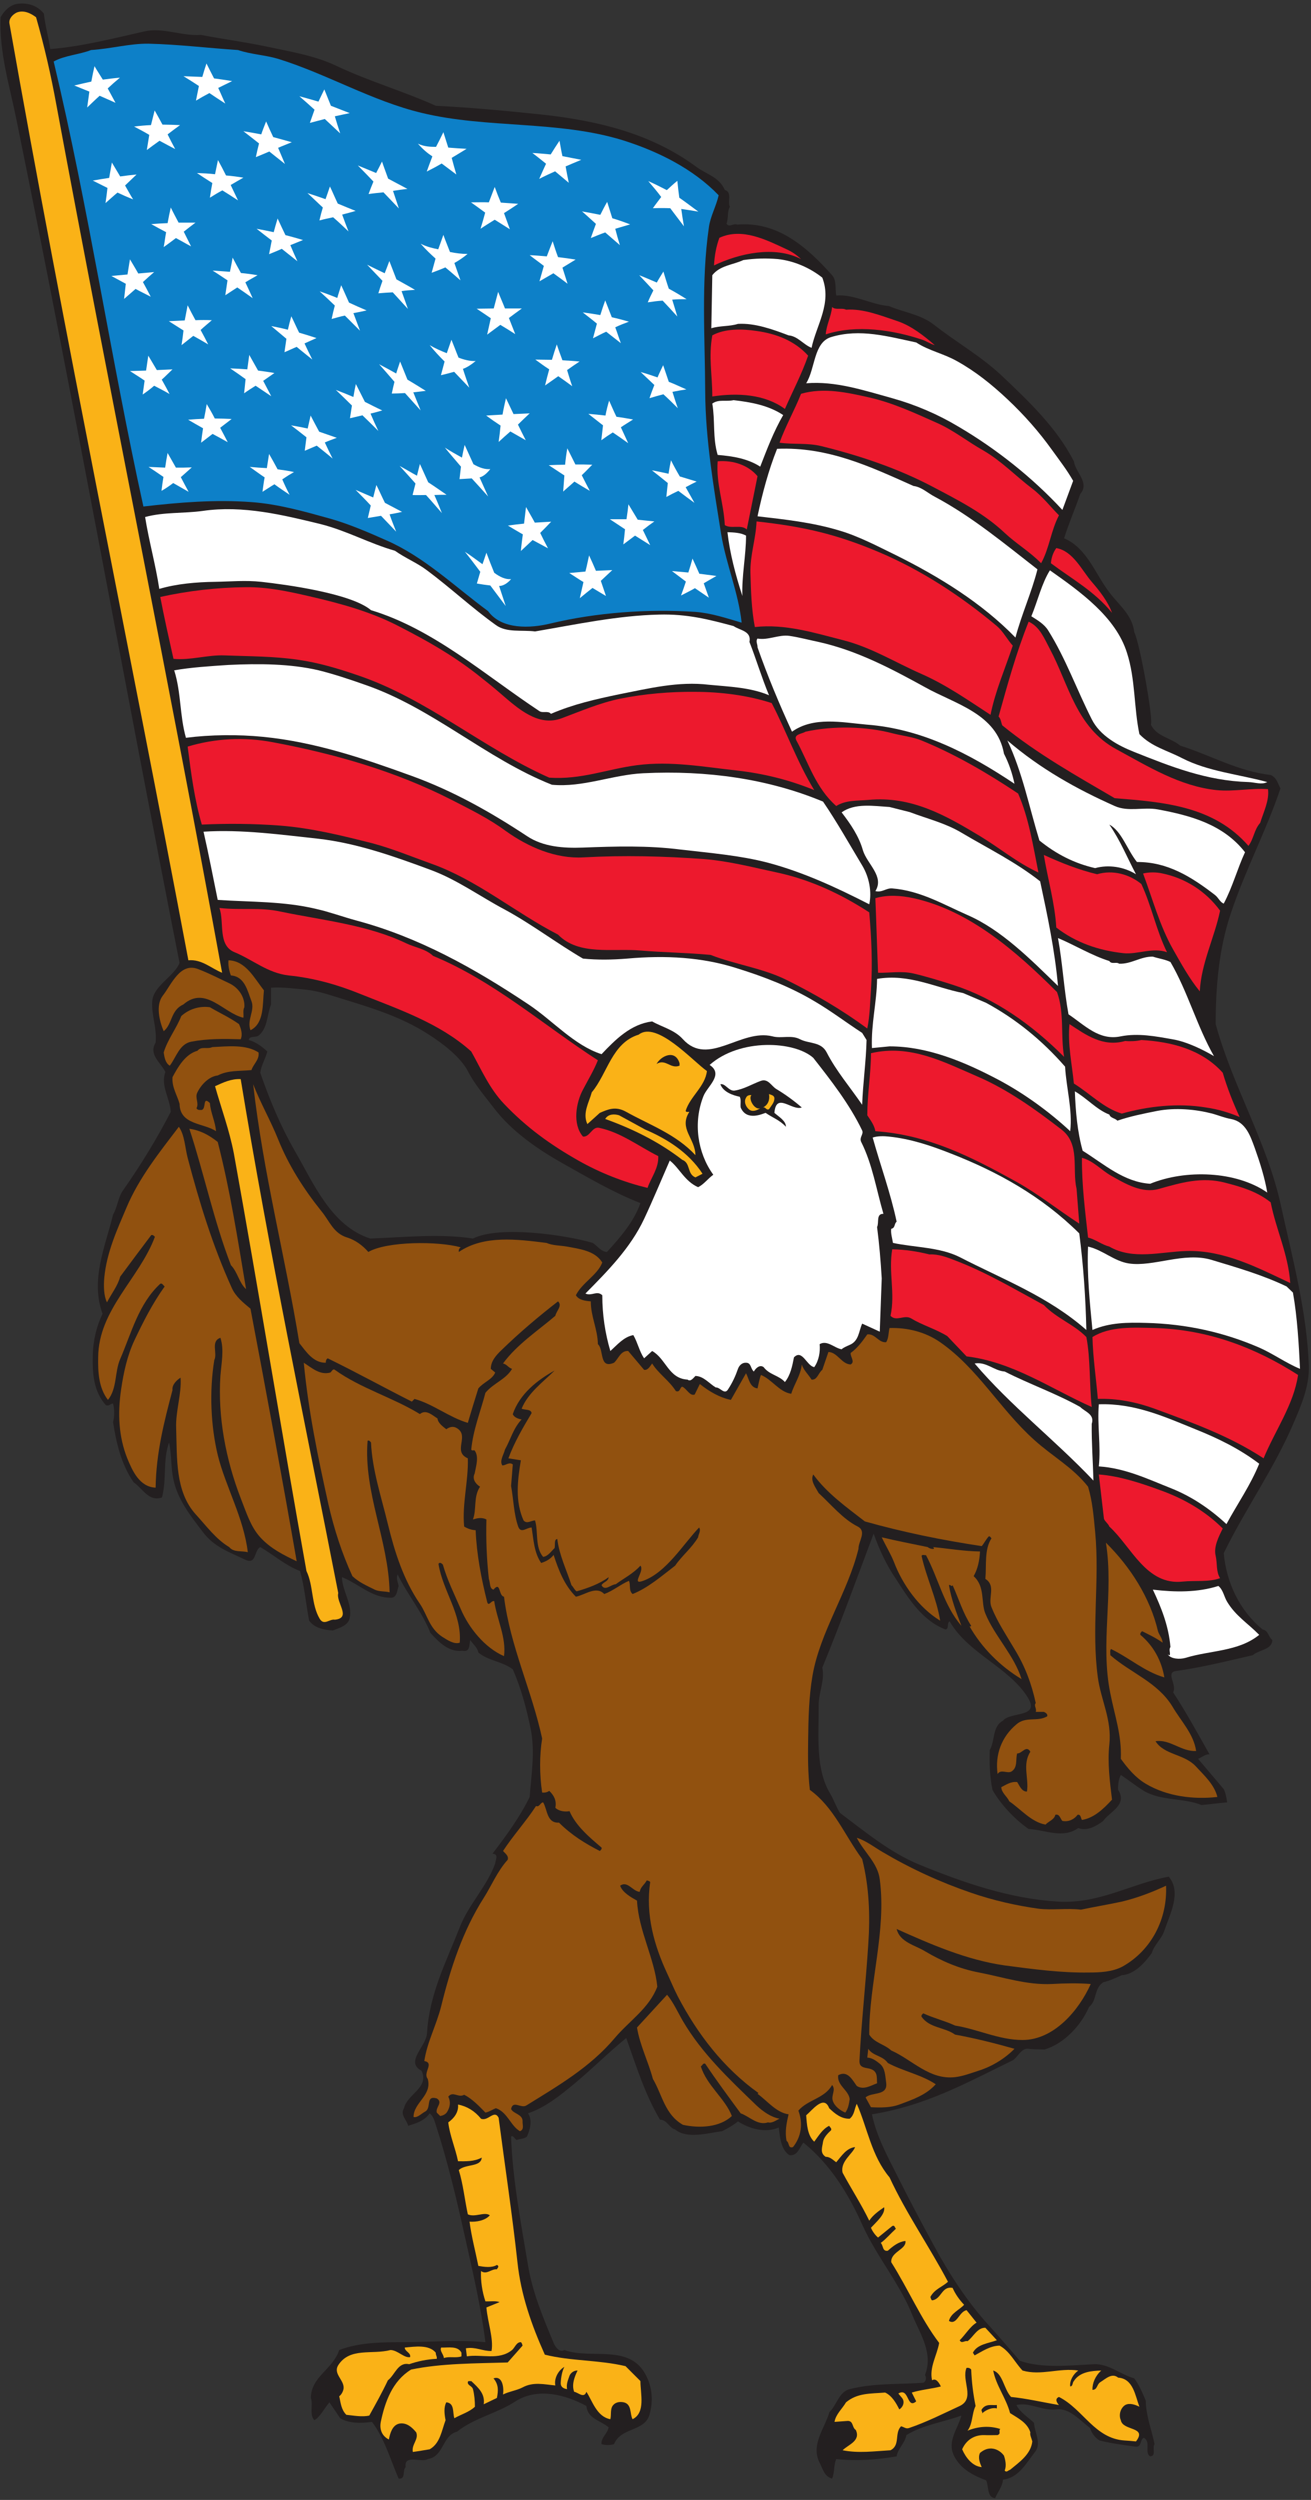 <?xml version="1.0" encoding="UTF-8" standalone="no"?>
<svg
   xmlns:dc="http://purl.org/dc/elements/1.1/"
   xmlns:cc="http://creativecommons.org/ns#"
   xmlns:rdf="http://www.w3.org/1999/02/22-rdf-syntax-ns#"
   xmlns:svg="http://www.w3.org/2000/svg"
   xmlns="http://www.w3.org/2000/svg"
   viewBox="0 0 514.667 981.333"
   height="981.333"
   width="514.667"
   xml:space="preserve"
   id="svg2"
   version="1.1"><rect x="0" y="0" width="514.667" height="981.333" fill="#333333" stroke="none"/><defs
     id="defs6" /><g
     transform="matrix(1.333,0,0,-1.333,0,981.333)"
     id="g10"><g
       transform="scale(0.1)"
       id="g12"><path
         id="path14"
         style="fill:#231f20;fill-opacity:1;fill-rule:evenodd;stroke:none"
         d="m 129.281,7321.76 c 3.598,-36 13.68,-69.12 18.719,-104.4 91.441,7.2 184.32,30.96 276.48,51.84 54.719,12.96 111.602,-14.4 167.04,-10.08 63.359,-12.24 128.878,-20.88 190.8,-33.84 73.442,-15.84 144,-26.64 208.801,-57.6 95.759,-45.36 196.559,-74.16 292.319,-117.36 103.68,-5.04 209.52,-15.12 313.2,-25.92 164.88,-18 321.84,-56.16 454.32,-154.08 30.24,-22.32 66.96,-29.52 83.52,-67.68 23.04,-7.2 7.2,-34.56 15.12,-49.68 -8.64,-14.4 -3.6,-34.56 -10.08,-49.68 8.64,-12.96 19.44,2.16 31.68,-2.88 117.36,10.08 203.76,-64.08 279.36,-149.04 13.68,-15.12 8.64,-39.6 12.24,-59.76 52.56,4.32 102.24,-26.64 154.8,-30.96 43.92,-18.72 93.6,-24.48 132.48,-54.72 66.96,-52.56 136.8,-91.44 198.72,-149.04 84.24,-79.92 163.44,-155.52 213.84,-253.44 4.32,-33.12 47.52,-62.64 18.72,-96.48 -15.12,-43.92 -33.84,-86.4 -47.52,-130.32 67.68,-28.8 92.16,-105.84 133.2,-159.12 29.52,-38.88 67.68,-66.96 73.44,-117.36 16.56,-32.4 56.88,-259.2 48.96,-272.16 16.56,-35.28 59.04,-38.88 86.4,-61.92 89.28,-28.08 169.92,-75.6 266.4,-86.4 18.72,-8.64 20.16,-24.48 28.8,-39.6 -41.76,-124.56 -104.4,-241.92 -146.16,-367.92 -35.28,-104.4 -44.64,-216.72 -44.64,-326.16 51.12,-186.48 152.64,-349.2 192.96,-537.84 33.84,-154.08 75.6,-309.6 81.36,-467.28 2.16,-59.04 -20.88,-114.48 -44.64,-169.2 -56.88,-133.92 -143.28,-254.88 -205.92,-383.76 7.92,-87.12 46.8,-169.2 114.48,-224.64 17.28,-2.88 16.56,-22.32 28.8,-30.96 -1.44,-29.52 -38.88,-28.08 -57.6,-44.64 -74.88,-17.28 -149.76,-36 -226.8,-46.8 -30.96,-4.32 4.32,-41.04 -7.92,-62.64 38.16,-58.32 74.88,-125.28 107.28,-182.88 -10.8,2.16 -22.32,-8.64 -33.84,-12.96 l 75.6,-89.28 c 5.76,-11.52 7.92,-25.2 10.08,-38.88 -25.2,-2.16 -51.84,-5.76 -75.6,-7.92 -53.28,21.6 -118.8,11.52 -169.92,41.76 -22.32,13.68 -44.64,31.68 -67.68,46.8 -6.48,-12.24 -8.64,-28.08 -7.92,-43.92 28.8,-44.64 -25.92,-64.8 -43.92,-91.44 -20.88,-15.84 -48.24,-30.96 -73.44,-20.88 -45.36,-32.4 -95.76,-5.76 -146.16,-2.88 -41.76,28.8 -83.52,74.16 -106.56,115.2 -7.92,38.88 -9.36,79.92 -7.92,117.36 15.84,27.36 7.2,69.84 38.88,86.4 22.32,27.36 110.16,7.92 73.44,67.68 -55.44,90 -175.68,129.6 -230.4,224.64 -9.36,-3.6 -0.72,-21.6 -12.24,-23.76 -68.4,25.92 -108.72,90.72 -146.16,149.04 -28.08,41.04 -48.96,86.4 -65.52,133.2 -49.68,-131.76 -96.48,-262.08 -151.2,-394.56 7.92,-38.88 -10.8,-71.28 -10.8,-112.32 0.72,-88.56 -10.08,-185.04 33.84,-258.48 10.8,-18 17.28,-38.16 28.8,-56.88 74.88,-56.16 147.6,-116.64 232.56,-151.92 130.32,-53.28 266.4,-100.8 409.68,-109.44 123.12,-7.2 215.28,53.28 326.16,73.44 38.88,-46.08 2.88,-111.6 -12.96,-159.12 -7.92,-24.48 -30.24,-41.76 -36.72,-65.52 -20.16,-28.08 -51.12,-63.36 -88.56,-65.52 -18,-7.92 -36,-16.56 -54.72,-20.88 -28.08,-18.72 -17.28,-53.28 -41.76,-72.72 -23.76,-54.72 -73.44,-108 -131.04,-125.28 -15.12,0.72 -31.68,0 -46.8,2.16 -21.6,3.6 -33.84,-27.36 -46.8,-33.84 -141.12,-69.12 -257.76,-133.92 -414.72,-159.12 13.68,-65.52 46.08,-123.84 75.6,-182.879 33.84,-67.68 70.56,-136.801 106.56,-203.039 45.36,-84.243 99.36,-167.043 162,-235.442 30.96,-33.84 61.2,-69.84 91.44,-104.398 64.8,-23.043 147.6,-13.684 218.88,-10.082 43.2,1.441 77.04,-30.239 118.08,-41.758 13.68,-18 24.48,-43.203 33.84,-65.524 0.72,-46.078 17.28,-84.957 25.92,-128.16 -7.92,-10.797 6.48,-34.558 -12.96,-36 -18,10.801 3.6,42.481 -18.72,54.723 -12.24,-5.039 -5.04,-29.52 -25.92,-25.922 -35.28,5.039 -70.56,9.359 -104.4,18 -12.96,7.922 -23.04,20.883 -28.08,36.723 -30.96,23.758 -61.2,59.758 -99.36,54.718 -41.04,-5.039 -78.48,22.321 -117.36,12.961 10.8,-22.32 36,-36.722 51.84,-52.562 1.44,-28.078 23.04,-59.758 2.88,-85.68 -25.92,-33.121 -48.96,-77.039 -94.32,-81.359 -1.44,-20.879 -16.56,-38.16 -23.04,-54.719 -25.2,2.16 -18,35.277 -26.64,52.559 -35.28,12.961 -74.16,32.398 -93.6,70.558 -23.04,43.922 10.8,81.364 20.88,120.242 -52.56,-19.441 -113.04,-27.359 -162,-57.601 -4.32,-23.758 -25.2,-39.598 -28.8,-62.641 -58.32,-10.078 -118.08,-14.398 -177.84,-7.918 -7.92,-18 -4.32,-39.601 -12.24,-57.601 -23.04,6.48 -26.64,27.359 -36.72,46.801 -27.36,53.281 16.56,103.679 28.8,149.039 21.6,20.16 28.08,59.761 59.76,67.679 71.28,18 144,13.684 216.72,18.723 9.36,4.32 9.36,16.559 5.04,23.039 25.2,64.078 -14.4,120.961 -36.72,174.961 -36.72,92.879 -104.4,172.078 -146.16,263.519 -41.76,93.602 -95.04,180.719 -174.96,245.52 -11.52,-12.24 -16.56,-40.32 -41.76,-36.72 -24.48,16.56 -27.36,51.12 -30.96,81.36 -40.32,-17.28 -86.4,-3.6 -120.24,18 -12.96,-10.8 -30.24,-20.88 -46.8,-28.8 -42.48,-5.76 -103.68,-23.76 -138.24,5.04 -17.28,4.32 -23.76,28.8 -44.64,28.8 -45.36,77.04 -69.84,158.4 -99.36,240.48 -49.68,-40.32 -97.92,-88.56 -151.2,-133.2 -41.76,-34.56 -86.4,-71.28 -138.24,-88.56 14.4,-19.44 5.76,-48.96 -2.88,-68.4 -8.64,-7.2 -20.88,-6.48 -30.96,-10.08 -5.04,3.6 -10.8,15.12 -15.84,10.08 4.32,-125.281 28.8,-252.719 49.68,-378 12.96,-79.922 44.64,-155.52 75.6,-229.68 5.04,-12.242 17.28,-29.519 31.68,-20.879 77.76,-28.8 191.52,19.438 239.76,-73.441 19.44,-36.719 22.32,-77.762 10.8,-117.359 -15.12,-50.403 -83.52,-36 -104.4,-86.403 -10.8,-3.597 -25.92,-3.597 -36.72,0 -2.16,19.442 18,30.961 20.88,49.684 -24.48,20.156 -61.92,25.199 -65.52,62.637 -60.48,33.121 -143.28,55.441 -208.8,13.679 -54.72,-36 -119.52,-47.519 -172.08,-89.277 -44.64,-11.52 -38.16,-73.441 -86.4,-80.641 -16.56,-12.242 -71.28,15.84 -64.8,-23.761 -10.8,-10.078 1.44,-36 -20.88,-33.84 -24.48,56.883 -42.48,120.242 -78.48,167.043 -31.68,-4.321 -67.68,-5.043 -93.6,10.797 l -31.682,46.8 c -15.117,-17.281 -28.078,-44.64 -44.636,-52.558 -15.122,17.277 -2.883,45.359 -10.082,65.519 0.718,63.36 64.8,83.52 83.519,141.121 61.201,23.039 127.441,23.039 192.961,23.039 79.2,0.719 158.4,7.2 237.6,0 -12.96,104.399 -38.16,210.961 -60.48,311.04 -24.48,110.878 -50.4,219.601 -85.68,329.04 -4.32,12.24 -6.48,24.48 -18,33.84 -15.12,-22.32 -40.32,-29.52 -63.36,-36.72 -3.6,17.28 -24.48,31.68 -12.24,51.84 9.36,41.76 74.88,59.76 51.84,110.16 -49.68,25.92 12.96,71.28 15.84,109.44 6.48,116.64 56.88,211.68 96.48,313.2 25.92,66.96 80.64,120.96 104.4,187.92 0.72,10.8 11.52,27.36 -7.92,28.8 41.04,54 79.92,106.56 109.44,167.04 5.04,68.4 16.56,133.2 2.88,200.88 -12.24,59.76 -28.08,119.52 -52.56,174.96 -30.96,23.76 -72,24.48 -101.52,49.68 -2.16,14.4 -17.28,25.92 -23.76,36.72 -3.6,-14.4 0,-36.72 -23.04,-31.68 -40.32,-5.04 -69.12,25.2 -94.32,52.56 -24.48,61.92 -67.68,113.04 -96.48,172.08 -5.04,-10.8 0.72,-23.04 2.88,-33.84 -4.32,-12.96 -5.04,-33.84 -20.88,-34.56 -56.88,-2.16 -98.64,42.48 -146.16,60.48 1.44,-42.48 31.68,-79.2 23.04,-120.24 -4.32,-22.32 -30.961,-29.52 -49.68,-36.72 -26.64,1.44 -54,7.2 -69.84,28.8 -9.359,48.96 -13.679,99.36 -26.64,146.16 -42.481,15.84 -77.758,47.52 -117.36,70.56 -19.441,-10.8 -10.082,-54.72 -46.8,-36 -43.2,20.88 -89.282,36 -122.399,80.64 -37.441,48.96 -74.16,95.76 -86.402,154.08 -7.918,34.56 -5.039,74.16 -12.957,109.44 -18.723,-52.56 -6.481,-108 -20.883,-162 -38.879,-13.68 -56.879,26.64 -83.519,44.64 -36.719,53.28 -51.122,116.64 -60.481,177.12 4.32,16.56 4.32,38.88 0,54.72 -9.359,0 -9.359,-7.92 -20.879,-5.04 -36.719,40.32 -40.32,94.32 -38.879,149.04 1.438,42.48 10.801,83.52 28.797,120.24 -36.719,100.8 8.641,199.44 30.961,292.32 12.961,21.6 14.402,49.68 28.801,70.56 51.84,73.44 100.082,152.64 141.121,231.84 -2.16,39.6 -30.961,77.76 -15.84,117.36 -12.961,27.36 -50.402,51.12 -28.801,86.4 4.321,43.2 -12.238,79.92 -10.082,120.24 2.16,46.8 64.082,74.16 80.641,114.48 -163.438,828 -311.758,1656.72 -480.238,2482.56 -20.16,100.8 -51.121,197.28 -46.801,302.4 10.082,18.72 28.082,36.72 49.68,39.6 32.402,4.32 59.761,-6.48 77.761,-28.8 z M 899.68,4447.52 c 36.718,-3.6 69.121,-15.12 104.4,-25.92 89.28,-27.36 177.12,-54 255.6,-104.4 44.64,-28.08 96.48,-68.4 118.08,-109.44 19.44,-38.16 48.96,-72.72 75.6,-107.28 52.56,-69.84 130.32,-123.12 203.04,-164.16 74.88,-41.76 148.32,-85.68 229.68,-117.36 -18.72,-54 -59.04,-100.8 -98.64,-144 -17.28,0.72 -28.08,18 -41.76,26.64 -79.92,23.76 -275.04,51.84 -352.8,12.96 -97.2,15.12 -203.04,3.6 -302.4,0 -115.199,36.72 -167.761,164.16 -222.48,258.48 -41.762,72.72 -74.16,150.48 -101.52,229.68 2.879,22.32 15.122,41.04 20.879,62.64 -16.558,15.12 -33.839,28.08 -54.718,33.84 1.441,12.96 20.16,6.48 28.8,12.96 27.36,21.6 24.481,61.2 36.719,91.44 v 49.68 c 35.281,2.16 70.559,-2.88 101.52,-5.76" /><path
         id="path16"
         style="fill:#fab217;fill-opacity:1;fill-rule:evenodd;stroke:none"
         d="m 106.238,7310.96 c 24.481,-85.68 43.922,-170.64 59.762,-257.76 158.398,-854.64 332.641,-1702.08 488.16,-2556 -32.398,12.96 -59.762,40.32 -99.359,36.72 -173.52,921.6 -364.321,1836.72 -527.039,2759.04 -2.16,13.68 9.359,25.92 20.879,31.68 20.16,8.64 41.758,-1.44 57.597,-13.68" /><path
         id="path18"
         style="fill:#0d80c8;fill-opacity:1;fill-rule:evenodd;stroke:none"
         d="m 437.441,7233.2 c 89.278,-2.16 175.68,-12.96 263.52,-18.72 38.16,-12.96 79.918,-14.4 118.078,-25.92 144,-44.64 275.761,-123.84 422.641,-159.12 193.68,-46.8 401.04,-21.6 592.56,-80.64 102.96,-32.4 206.64,-83.52 282.24,-162 -7.2,-32.4 -24.48,-61.92 -28.8,-94.32 -23.04,-160.56 -11.52,-323.28 -10.8,-485.28 0.72,-138.96 25.2,-281.52 46.8,-417.6 14.4,-88.56 51.12,-172.8 60.48,-261.36 -44.64,12.96 -88.56,28.08 -136.08,31.68 -143.28,9.36 -292.32,-2.16 -425.52,-33.84 -60.48,-15.12 -145.44,-18.72 -185.04,36 -98.64,72.72 -187.92,159.84 -300.24,208.8 -53.28,23.76 -110.88,48.24 -164.159,63.36 -75.601,20.88 -152.641,43.2 -232.562,48.96 -106.559,7.92 -212.399,-0.72 -318.239,-12.96 -95.761,435.6 -160.558,875.52 -264.242,1310.4 31.684,18 74.883,20.16 110.16,33.84 57.602,3.6 113.762,19.44 169.203,18.72" /><path
         id="path20"
         style="fill:#ed192d;fill-opacity:1;fill-rule:evenodd;stroke:none"
         d="m 2359.12,6598.88 c -78.48,40.32 -182.88,16.56 -256.32,-18.72 1.44,28.8 6.48,56.16 15.84,81.36 66.96,30.96 138.96,-6.48 198,-33.84 15.84,-7.2 29.52,-16.56 42.48,-28.8" /><path
         id="path22"
         style="fill:#ffffff;fill-opacity:1;fill-rule:evenodd;stroke:none"
         d="m 2290.72,6598.88 c 47.52,-5.04 95.04,-25.92 131.04,-54.72 28.8,-75.6 -17.28,-138.96 -31.68,-206.64 -23.76,9.36 -41.04,34.56 -67.68,36.72 -47.52,18 -99.36,36.72 -149.04,33.84 -24.48,-7.92 -53.28,-5.04 -78.48,-12.96 l 2.88,156.24 c 22.32,28.8 60.48,30.24 91.44,44.64 35.28,5.04 67.68,5.76 101.52,2.88" /><path
         id="path24"
         style="fill:#ed192d;fill-opacity:1;fill-rule:evenodd;stroke:none"
         d="m 2491.6,6449.84 c 51.12,3.6 102.24,-17.28 151.92,-33.84 40.32,-13.68 77.04,-42.48 109.44,-70.56 -12.96,3.6 -23.76,11.52 -36.72,15.84 -84.96,28.8 -194.4,45.36 -284.4,15.84 2.16,28.8 15.84,51.84 18.72,80.64 10.08,-10.08 28.8,-1.44 41.04,-7.92" /><path
         id="path26"
         style="fill:#ed192d;fill-opacity:1;fill-rule:evenodd;stroke:none"
         d="m 2380,6314.48 c -18.72,-54 -45.36,-104.4 -68.4,-156.96 -58.32,43.2 -138.96,48.24 -213.84,36.72 0,66.24 -11.52,115.2 0,180 36.72,20.16 87.12,19.44 130.32,12.96 56.88,-7.92 111.6,-28.08 151.92,-72.72" /><path
         id="path28"
         style="fill:#ffffff;fill-opacity:1;fill-rule:evenodd;stroke:none"
         d="m 2698.24,6353.36 c 37.44,-24.48 79.92,-32.4 119.52,-54.72 54.72,-30.24 102.24,-68.4 149.04,-112.32 49.68,-46.8 92.88,-95.76 131.04,-149.04 22.32,-30.96 44.64,-59.76 62.64,-91.44 -10.8,-28.8 -20.88,-56.88 -31.68,-85.68 -88.56,95.76 -195.12,180 -305.28,244.8 -61.2,36.72 -126.72,64.8 -195.84,84.24 -83.52,23.04 -167.04,51.12 -253.44,43.92 27.36,43.92 21.6,120.24 73.44,136.08 84.96,25.92 168.48,1.44 250.56,-15.84" /><path
         id="path30"
         style="fill:#ed192d;fill-opacity:1;fill-rule:evenodd;stroke:none"
         d="m 2760.88,6115.76 c 48.24,-21.6 89.28,-54.72 135.36,-80.64 53.28,-30.96 96.48,-76.32 144,-112.32 29.52,-22.32 55.44,-55.44 78.48,-78.48 -23.76,-45.36 -28.08,-96.48 -52.56,-141.12 -33.84,34.56 -72.72,56.88 -107.28,89.28 -62.64,59.04 -137.52,96.48 -210.96,135.36 -103.68,54.72 -215.28,92.16 -329.04,120.24 -41.04,10.08 -82.08,4.32 -123.12,10.08 18,49.68 43.92,95.04 63.36,144 66.96,19.44 136.8,3.6 200.88,-10.8 69.84,-15.84 134.64,-46.08 200.88,-75.6" /><path
         id="path32"
         style="fill:#ffffff;fill-opacity:1;fill-rule:evenodd;stroke:none"
         d="m 2160.4,6183.44 c 50.4,-5.76 102.96,-15.12 146.16,-43.92 -28.08,-48.24 -47.52,-100.08 -67.68,-151.92 -36.72,23.76 -80.64,30.96 -125.28,34.56 -15.12,50.4 -7.2,100.8 -15.84,151.2 18.72,13.68 41.04,5.04 62.64,10.08" /><path
         id="path34"
         style="fill:#ffffff;fill-opacity:1;fill-rule:evenodd;stroke:none"
         d="m 2690.32,5930.72 c 23.76,-2.88 41.76,-20.88 62.64,-31.68 109.44,-58.32 205.2,-138.24 302.4,-213.84 -17.28,-68.4 -46.8,-132.48 -64.8,-200.88 -99.36,102.24 -224.64,179.28 -352.08,242.64 -54.72,26.64 -108.72,55.44 -167.04,72.72 -79.2,23.76 -159.12,32.4 -240.48,41.76 14.4,68.4 32.4,135.36 57.6,198.72 151.2,6.48 275.76,-53.28 401.76,-109.44" /><path
         id="path36"
         style="fill:#ed192d;fill-opacity:1;fill-rule:evenodd;stroke:none"
         d="m 2230.96,5959.52 c -10.8,-52.56 -20.88,-104.4 -31.68,-156.96 -16.56,15.84 -46.08,0.72 -64.8,12.96 -2.88,64.8 -25.92,120.96 -20.88,187.92 46.8,3.6 90,-11.52 117.36,-43.92" /><path
         id="path38"
         style="fill:#ffffff;fill-opacity:1;fill-rule:evenodd;stroke:none"
         d="m 944.32,5818.4 c 77.04,-19.44 143.28,-56.88 218.88,-78.48 30.24,-21.6 64.8,-35.28 94.32,-57.6 70.56,-52.56 132.48,-110.88 203.04,-161.28 31.68,-23.04 76.32,-13.68 115.2,-18.72 121.68,20.88 243.36,46.8 365.04,49.68 83.52,2.16 146.88,-14.4 219.6,-33.84 18.72,-12.96 53.28,-14.4 46.8,-46.8 19.44,-49.68 36,-105.12 57.6,-156.96 -56.16,23.76 -118.8,25.2 -177.12,30.96 -89.28,10.8 -177.12,-10.8 -264.24,-28.08 -69.12,-14.4 -136.08,-29.52 -200.88,-57.6 -7.92,10.08 -23.76,1.44 -33.84,7.92 -159.84,105.84 -312.48,241.92 -496.08,297.36 -58.32,49.68 -251.999,75.6 -323.281,83.52 -46.078,5.04 -90.718,0.72 -136.078,0 -54.722,-0.72 -113.043,-5.76 -164.16,-20.88 -10.801,71.28 -30.242,139.68 -41.762,211.68 55.442,15.12 113.039,10.08 169.922,18 118.078,17.28 237.598,-12.24 347.039,-38.88" /><path
         id="path40"
         style="fill:#ed192d;fill-opacity:1;fill-rule:evenodd;stroke:none"
         d="m 2590.96,5734.88 c 123.12,-52.56 238.32,-127.44 344.88,-216.72 18.72,-15.84 30.96,-40.32 46.8,-57.6 -22.32,-67.68 -51.12,-132.48 -65.52,-203.76 -66.24,43.2 -131.04,88.56 -203.04,120.24 -77.04,33.84 -148.32,78.48 -230.4,99.36 -84.24,21.6 -172.08,48.96 -260.64,38.88 -10.08,53.28 -11.52,107.28 -12.96,159.12 -1.44,52.56 15.84,99.36 18,151.92 137.52,-15.12 234,-36.72 362.88,-91.44" /><path
         id="path42"
         style="fill:#ffffff;fill-opacity:1;fill-rule:evenodd;stroke:none"
         d="m 2197.12,5784.56 c 0,-59.04 -12.96,-118.08 -10.8,-177.84 -20.16,62.64 -36.72,124.56 -43.92,187.92 19.44,-0.72 38.88,-1.44 54.72,-10.08" /><path
         id="path44"
         style="fill:#ed192d;fill-opacity:1;fill-rule:evenodd;stroke:none"
         d="m 3215.2,5648.48 c 23.04,-26.64 47.52,-57.6 59.76,-91.44 -51.84,64.08 -118.8,100.08 -180,146.16 1.44,16.56 6.48,31.68 15.84,44.64 49.68,-8.64 75.6,-66.24 104.4,-99.36" /><path
         id="path46"
         style="fill:#ffffff;fill-opacity:1;fill-rule:evenodd;stroke:none"
         d="m 3092.08,5682.32 c 87.84,-61.92 193.68,-136.8 226.8,-242.64 25.2,-77.76 20.16,-160.56 36.72,-239.76 36,-37.44 82.8,-48.24 125.28,-70.56 77.04,-39.6 167.04,-47.52 251.28,-70.56 -16.56,-8.64 -36,-0.72 -55.44,0 -123.84,3.6 -229.68,46.08 -336.24,88.56 -47.52,18.72 -100.8,47.52 -125.28,96.48 -43.92,86.4 -76.32,178.56 -128.16,261.36 -12.24,19.44 -31.68,30.24 -49.68,41.76 18.72,45.36 30.96,97.92 54.72,135.36" /><path
         id="path48"
         style="fill:#ed192d;fill-opacity:1;fill-rule:evenodd;stroke:none"
         d="m 907.602,5606.72 c 94.318,-21.6 187.198,-46.8 271.438,-91.44 78.48,-40.32 152.64,-82.08 224.64,-138.24 24.48,-19.44 47.52,-37.44 70.56,-57.6 51.84,-44.64 110.88,-98.64 180,-72.72 56.16,20.88 112.32,45.36 172.08,57.6 72,14.4 147.6,20.88 219.6,20.16 75.6,0 156.24,-10.08 226.8,-33.12 43.92,-84.96 74.88,-173.52 125.28,-256.32 -73.44,30.24 -149.76,48.96 -226.8,57.6 -98.64,10.8 -195.12,28.8 -295.2,15.84 -88.56,-11.52 -164.16,-43.2 -258.48,-36.72 -196.56,87.12 -361.44,234 -566.64,302.4 -56.88,19.44 -112.321,36 -172.079,44.64 -72.719,10.8 -144.719,10.08 -216.723,12.96 -50.398,2.16 -102.238,-15.12 -151.199,-10.08 -13.68,61.2 -27.359,121.68 -38.879,182.16 80.641,18 167.039,28.08 252.719,28.8 62.64,0.72 123.84,-12.24 182.883,-25.92" /><path
         id="path50"
         style="fill:#ed192d;fill-opacity:1;fill-rule:evenodd;stroke:none"
         d="m 3092.08,5450.48 c 55.44,-103.68 77.04,-231.12 195.84,-295.2 94.32,-51.12 186.48,-108.72 295.2,-120.24 49.68,-5.04 100.8,6.48 151.2,2.88 4.32,-33.12 -12.96,-66.96 -23.04,-99.36 -18,-20.16 -18.72,-46.8 -34.56,-67.68 -102.24,117.36 -248.4,128.88 -393.84,140.4 -113.04,66.24 -226.8,129.6 -331.2,214.56 -3.6,8.64 -3.6,18.72 -10.8,25.92 26.64,95.04 51.12,185.76 88.56,279.36 33.12,-15.12 46.08,-49.68 62.64,-80.64" /><path
         id="path52"
         style="fill:#ffffff;fill-opacity:1;fill-rule:evenodd;stroke:none"
         d="m 2324.56,5489.36 c 29.52,-4.32 58.32,-12.24 86.4,-18 113.04,-25.2 213.84,-78.48 313.2,-133.2 88.56,-49.68 211.68,-77.76 232.56,-195.84 14.4,-28.08 24.48,-57.6 30.96,-88.56 -132.48,88.56 -272.88,162 -435.6,174.24 -72.72,6.48 -155.52,24.48 -219.6,-20.88 -37.44,81.36 -72,164.16 -101.52,248.4 0.72,8.64 -6.48,18 0,25.92 30.96,-5.76 62.64,12.24 93.6,7.92" /><path
         id="path54"
         style="fill:#ffffff;fill-opacity:1;fill-rule:evenodd;stroke:none"
         d="m 938.559,5387.84 c 46.082,-11.52 91.441,-26.64 136.081,-42.48 199.44,-68.4 356.4,-217.44 550.8,-294.48 91.44,-8.64 178.56,29.52 268.56,33.84 188.64,9.36 369.36,-16.56 529.92,-83.52 41.76,-61.2 77.04,-124.56 115.2,-187.92 20.88,-34.56 28.8,-77.76 20.88,-114.48 -95.76,48.96 -192.96,94.32 -298.08,122.4 -82.08,21.6 -172.08,28.8 -257.76,38.88 -96.48,12.24 -192.24,9.36 -287.28,5.76 -58.32,-2.16 -117.36,2.16 -164.88,33.84 -108,71.28 -218.16,133.2 -339.12,177.12 -141.12,51.12 -284.4,100.08 -438.482,115.2 -72,7.2 -154.796,6.48 -226.796,-2.88 -18.723,66.24 -13.68,132.48 -34.563,198.72 48.961,8.64 105.121,12.24 159.84,15.84 90,4.32 182.883,3.6 265.68,-15.84" /><path
         id="path56"
         style="fill:#ed192d;fill-opacity:1;fill-rule:evenodd;stroke:none"
         d="m 2714.08,5181.2 c 100.08,-41.04 193.68,-95.76 284.4,-156.24 31.68,-72.72 43.92,-153.36 59.76,-232.56 -62.64,28.8 -113.76,72 -172.08,107.28 -99.36,59.76 -200.88,118.8 -329.04,106.56 -30.96,-2.88 -66.24,0 -94.32,-18 -60.48,53.28 -81.36,126.72 -117.36,192.96 -10.08,18.72 17.28,19.44 26.64,25.92 81.36,18 179.28,15.84 257.76,-5.04 28.08,-7.2 57.6,-10.08 84.24,-20.88" /><path
         id="path58"
         style="fill:#ed192d;fill-opacity:1;fill-rule:evenodd;stroke:none"
         d="m 1330.24,5006.24 c 53.28,-27.36 109.44,-54.72 159.12,-91.44 66.24,-47.52 147.6,-82.8 229.68,-77.76 118.08,6.48 236.16,3.6 354.96,-5.04 76.32,-6.48 143.28,-24.48 214.56,-39.6 97.2,-20.88 187.2,-62.64 271.44,-117.36 6.48,-75.6 10.08,-152.64 5.04,-227.52 -2.88,-41.04 -2.88,-74.88 -10.8,-114.48 -76.32,56.16 -156.96,102.96 -239.76,144 -71.28,34.56 -147.6,43.92 -221.76,72.72 -68.4,6.48 -138.24,7.2 -206.64,12.96 -82.08,7.2 -181.44,-15.84 -242.64,46.8 -128.16,66.24 -237.6,160.56 -372.96,208.8 -58.32,20.88 -115.2,44.64 -174.96,60.48 -88.56,22.32 -177.84,44.64 -271.438,51.84 -77.043,5.76 -154.801,6.48 -229.684,2.88 -21.597,73.44 -31.679,151.2 -41.757,229.68 80.64,24.48 167.039,28.8 250.558,12.96 184.321,-34.56 362.161,-85.68 527.041,-169.92" /><path
         id="path60"
         style="fill:#ffffff;fill-opacity:1;fill-rule:evenodd;stroke:none"
         d="m 3282.88,4988.24 c 40.32,-18 84.24,-2.16 127.44,-10.08 96.48,-18 192.24,-43.92 256.32,-126 -23.04,-49.68 -36,-100.8 -62.64,-151.2 -10.8,3.6 -15.84,18 -26.64,25.92 -68.4,52.56 -138.96,97.2 -228.96,96.48 -28.8,36 -45.36,91.44 -81.36,110.16 32.4,-46.8 52.56,-97.2 78.48,-146.16 -36,22.32 -81.36,28.8 -120.24,18 -60.48,13.68 -114.48,41.04 -164.16,81.36 -30.24,98.64 -49.68,200.16 -94.32,294.48 97.2,-83.52 204.48,-143.28 316.08,-192.96" /><path
         id="path62"
         style="fill:#ffffff;fill-opacity:1;fill-rule:evenodd;stroke:none"
         d="m 2679.52,4970.24 c 51.12,-19.44 105.12,-32.4 151.92,-60.48 77.76,-46.08 159.84,-86.4 231.84,-143.28 21.6,-101.52 43.2,-202.32 52.56,-308.16 -80.64,78.48 -167.04,165.6 -266.4,208.8 -72,31.68 -139.68,72 -221.76,78.48 -18,1.44 -29.52,-12.96 -49.68,-7.92 27.36,43.2 -24.48,79.92 -36.72,120.24 -11.52,41.04 -36,77.04 -62.64,111.6 38.88,28.08 94.32,18.72 141.12,15.84 l 59.76,-15.12" /><path
         id="path64"
         style="fill:#ffffff;fill-opacity:1;fill-rule:evenodd;stroke:none"
         d="m 938.559,4891.76 c 112.321,-12.96 222.481,-51.84 329.041,-91.44 78.48,-28.8 146.16,-78.48 219.6,-117.36 78.48,-42.48 151.92,-98.64 229.68,-144 42.48,-4.32 86.4,-3.6 130.32,0 113.04,10.08 221.04,4.32 324,-28.8 78.48,-24.48 155.52,-54 226.8,-96.48 48.24,-28.08 93.6,-62.64 141.12,-93.6 l 12.96,-20.88 c -1.44,-63.36 -10.8,-127.44 -12.96,-190.8 -36,52.56 -76.32,99.36 -104.4,154.08 -16.56,32.4 -51.84,25.2 -78.48,38.88 -25.92,13.68 -55.44,1.44 -81.36,8.64 -93.6,23.04 -188.64,-90.72 -263.52,-8.64 -25.2,28.08 -60.48,35.28 -90.72,52.56 -63.36,-7.92 -108.72,-54 -149.04,-96.48 -80.64,25.92 -143.28,98.64 -214.56,146.16 -160.56,107.28 -324.72,198.72 -508.32,247.68 -39.6,10.8 -78.482,25.2 -117.361,33.84 -95.757,23.04 -193.679,20.16 -290.16,26.64 -13.679,66.96 -26.64,134.64 -41.758,200.88 112.321,7.2 226.079,-8.64 339.118,-20.88" /><path
         id="path66"
         style="fill:#ed192d;fill-opacity:1;fill-rule:evenodd;stroke:none"
         d="m 3231.04,4787.36 c 46.08,13.68 95.04,0 130.32,-28.8 30.24,-64.8 43.92,-136.8 75.6,-200.88 -42.48,15.12 -87.12,-7.2 -128.16,-2.88 -72.72,7.92 -140.4,30.96 -198,75.6 -4.32,72.72 -25.2,143.28 -36.72,213.84 50.4,-23.04 102.24,-43.92 156.96,-56.88" /><path
         id="path68"
         style="fill:#ed192d;fill-opacity:1;fill-rule:evenodd;stroke:none"
         d="m 3593.2,4680.08 c -16.56,-79.92 -55.44,-154.08 -59.76,-237.6 -30.24,36.72 -54.72,81.36 -78.48,123.12 -39.6,69.84 -60.48,149.04 -88.56,223.92 17.28,4.32 39.6,4.32 57.6,0 65.52,-13.68 126.72,-51.12 169.2,-109.44" /><path
         id="path70"
         style="fill:#ed192d;fill-opacity:1;fill-rule:evenodd;stroke:none"
         d="m 2690.32,4716.8 c 163.44,-36 300.24,-154.08 422.64,-276.48 22.32,-61.2 10.08,-126.72 20.88,-190.8 -95.76,95.76 -203.76,172.08 -326.16,211.68 -38.16,12.24 -77.76,24.48 -117.36,33.84 -34.56,7.92 -69.84,1.44 -104.4,2.16 -2.88,73.44 -5.04,149.76 -7.92,219.6 36.72,10.8 75.6,7.92 112.32,0" /><path
         id="path72"
         style="fill:#ed192d;fill-opacity:1;fill-rule:evenodd;stroke:none"
         d="m 826.961,4677.2 c 125.277,-25.92 256.319,-38.88 370.079,-93.6 25.92,-12.24 56.16,-15.84 78.48,-36.72 179.28,-74.16 324.72,-203.76 485.28,-307.44 -12.24,-30.24 -28.8,-57.6 -43.92,-86.4 -20.16,-37.44 -31.68,-101.52 0,-138.24 20.16,-2.16 26.64,29.52 46.8,25.92 64.08,-12.96 117.36,-54.72 174.96,-83.52 1.44,-36 -20.88,-62.64 -31.68,-93.6 -70.56,17.28 -138.96,43.92 -203.76,80.64 -81.36,46.08 -152.64,97.2 -218.88,167.04 -43.2,45.36 -66.96,101.52 -96.48,154.08 -92.88,83.52 -213.12,123.84 -326.16,169.2 -66.961,27.36 -138.239,47.52 -211.68,54.72 -61.922,7.2 -105.121,46.08 -159.121,68.4 -50.399,20.16 -29.52,87.84 -44.641,130.32 65.524,-7.2 118.082,2.88 180.723,-10.8" /><path
         id="path74"
         style="fill:#ffffff;fill-opacity:1;fill-rule:evenodd;stroke:none"
         d="m 3267.04,4531.76 c 6.48,-10.8 20.88,-1.44 28.8,-7.92 36,-1.44 63.36,21.6 99.36,20.88 17.28,-5.76 36,-7.92 51.84,-15.84 51.12,-87.84 77.76,-188.64 128.16,-277.2 -29.52,17.28 -78.48,42.48 -122.4,49.68 -48.96,8.64 -100.8,18.72 -151.92,8.64 -64.08,-13.68 -106.56,33.12 -154.08,64.8 -13.68,74.88 -17.28,149.76 -30.96,224.64 51.12,-21.6 98.64,-51.12 151.2,-67.68" /><path
         id="path76"
         style="fill:#91510f;fill-opacity:1;fill-rule:evenodd;stroke:none"
         d="m 777.281,4445.36 c -4.32,-39.6 1.438,-97.2 -39.601,-117.36 -11.52,30.24 13.679,57.6 2.879,85.68 -11.52,29.52 -19.438,72.72 -60.481,75.6 -5.758,13.68 -8.637,31.68 -7.199,44.64 51.121,-1.44 76.32,-53.28 104.402,-88.56" /><path
         id="path78"
         style="fill:#91510f;fill-opacity:1;fill-rule:evenodd;stroke:none"
         d="m 675.039,4466.24 c 26.641,-12.24 46.801,-40.32 44.641,-70.56 -5.039,-8.64 -1.442,-20.88 -2.879,-30.96 -59.039,13.68 -111.602,95.76 -177.121,38.88 -37.442,-16.56 -31.68,-57.6 -57.602,-78.48 -12.957,30.24 -23.758,77.04 -2.879,104.4 25.922,33.12 51.121,99.36 104.403,78.48 31.679,-12.24 61.199,-27.36 91.437,-41.76" /><path
         id="path80"
         style="fill:#ffffff;fill-opacity:1;fill-rule:evenodd;stroke:none"
         d="m 2904.16,4408.64 c 86.4,-46.8 164.16,-109.44 232.56,-187.92 3.6,-63.36 22.32,-126.72 15.12,-190.08 -61.92,57.6 -135.36,110.88 -210.96,151.2 -99.36,52.56 -208.08,98.64 -321.12,98.64 l -51.84,-5.04 c -2.88,71.28 14.4,134.64 15.12,203.76 94.32,15.84 169.92,-25.2 253.44,-41.76 l 67.68,-28.8" /><path
         id="path82"
         style="fill:#91510f;fill-opacity:1;fill-rule:evenodd;stroke:none"
         d="m 703.84,4346 c 5.762,-12.96 11.519,-29.52 5.039,-44.64 -48.238,1.44 -97.918,2.16 -146.16,-7.2 -34.559,-7.2 -43.918,-46.08 -62.641,-70.56 -12.957,7.2 -15.84,24.48 -18,38.88 11.524,38.16 37.442,70.56 51.844,107.28 23.039,20.88 54,30.24 84.238,25.92 28.078,-16.56 58.32,-30.24 85.68,-49.68" /><path
         id="path84"
         style="fill:#ed192d;fill-opacity:1;fill-rule:evenodd;stroke:none"
         d="m 3313.84,4296.32 c 13.68,-1.44 33.12,-0.72 47.52,2.88 87.84,-5.04 177.84,-27.36 239.76,-96.48 12.96,-44.64 30.24,-87.84 49.68,-130.32 -30.96,12.96 -63.36,23.04 -99.36,28.08 -82.8,13.68 -171.36,3.6 -247.68,-18 -53.28,15.84 -93.6,59.04 -141.12,88.56 -5.76,58.32 -18.72,116.64 -12.96,174.96 48.24,-31.68 97.92,-68.4 164.16,-49.68" /><path
         id="path86"
         style="fill:#91510f;fill-opacity:1;fill-rule:evenodd;stroke:none"
         d="m 761.441,4262.48 c 2.879,-21.6 -15.121,-33.84 -20.882,-51.84 -36,-3.6 -68.399,0 -99.36,-15.84 -25.918,-2.88 -48.961,-27.36 -59.758,-49.68 -8.64,-15.84 5.758,-31.68 -2.882,-46.8 3.601,-6.48 10.082,-5.04 15.839,-5.04 13.68,4.32 1.442,41.76 23.762,20.16 2.16,-28.8 15.84,-54 18,-82.8 -36,24.48 -106.558,18 -107.281,80.64 -7.199,25.92 -23.039,48.24 -20.879,78.48 15.84,29.52 37.441,67.68 73.441,77.76 12.239,14.4 28.079,3.6 43.918,10.8 45.36,2.16 98.641,8.64 136.082,-15.84" /><path
         id="path88"
         style="fill:#ed192d;fill-opacity:1;fill-rule:evenodd;stroke:none"
         d="m 2878.24,4191.92 c 88.56,-38.16 168.48,-95.04 247.68,-156.24 56.16,-43.2 30.96,-115.92 44.64,-174.96 l 7.92,-102.24 c -63.36,41.04 -119.52,86.4 -185.04,123.12 -131.76,72.72 -258.48,138.24 -415.44,149.04 -2.88,17.28 -13.68,31.68 -23.76,46.8 0,62.64 10.8,123.12 10.8,182.88 115.92,27.36 216,-26.64 313.2,-68.4" /><path
         id="path90"
         style="fill:#fab217;fill-opacity:1;fill-rule:evenodd;stroke:none"
         d="M 708.879,4184 C 792.398,3675.68 897.52,3175.28 996.16,2670.56 c -7.199,-28.08 40.32,-73.44 -10.078,-78.48 -15.844,2.88 -31.684,-18.72 -44.641,2.88 -25.203,42.48 -18,97.2 -38.882,140.4 -73.438,410.4 -139.68,818.64 -213.84,1229.76 -12.957,67.68 -36.719,131.76 -55.438,198 23.758,10.8 47.52,22.32 75.598,20.88" /><path
         id="path92"
         style="fill:#ffffff;fill-opacity:1;fill-rule:evenodd;stroke:none"
         d="m 3267.04,4079.6 c 3.6,-10.8 16.56,-10.08 23.76,-18 37.44,12.96 77.76,20.88 117.36,28.8 53.28,10.08 111.6,5.04 162,-7.92 18,-5.04 35.28,-12.24 54.72,-15.84 43.92,-7.92 57.6,-50.4 70.56,-85.68 15.12,-42.48 29.52,-87.84 36.72,-131.04 -92.16,64.08 -241.2,68.4 -344.88,25.92 -77.76,5.04 -135.36,57.6 -198.72,97.2 -15.84,56.16 -20.88,116.64 -23.04,174.96 35.28,-20.16 64.08,-54 101.52,-68.4" /><path
         id="path94"
         style="fill:#fab217;fill-opacity:1;fill-rule:evenodd;stroke:none"
         d="m 2280.64,4127.12 c 0,-12.24 -9.36,-21.6 -15.84,-31.68 -8.64,-4.32 -10.08,7.92 -18,5.04 15.12,7.2 20.88,22.32 18,39.6 6.48,-2.88 15.84,-3.6 15.84,-12.96" /><path
         id="path96"
         style="fill:#fab217;fill-opacity:1;fill-rule:evenodd;stroke:none"
         d="m 2212.96,4137.2 c -10.08,-12.24 10.08,-45.36 25.92,-38.88 -9.36,-6.48 -23.76,-12.24 -33.84,-2.88 -10.08,9.36 -14.4,23.04 -7.92,33.84 2.88,6.48 8.64,7.92 15.84,7.92" /><path
         id="path98"
         style="fill:#fab217;fill-opacity:1;fill-rule:evenodd;stroke:none"
         d="m 1899.76,4035.68 c 62.64,-26.64 128.16,-66.96 169.2,-130.32 l -20.88,-10.8 c -25.2,10.08 -13.68,42.48 -38.88,51.84 -69.84,54 -146.88,91.44 -226.8,120.24 8.64,15.12 27.36,15.12 41.04,10.8 l 76.32,-41.76" /><path
         id="path100"
         style="fill:#91510f;fill-opacity:1;fill-rule:evenodd;stroke:none"
         d="m 552.641,3952.16 c 34.558,-131.04 73.441,-258.48 130.32,-383.76 11.519,-25.2 32.398,-41.76 54.719,-60.48 46.8,-246.96 92.879,-495.36 136.082,-743.76 -38.16,18 -77.043,37.44 -107.282,70.56 -28.8,31.68 -41.039,73.44 -57.601,115.2 -43.918,113.76 -67.68,239.04 -59.758,360 2.879,37.44 11.52,77.76 0,112.32 -29.519,-10.08 -7.922,-45.36 -18,-65.52 -15.121,-92.88 -10.082,-195.12 10.078,-279.36 22.321,-91.44 77.039,-186.48 88.563,-286.56 -18,5.04 -41.043,-1.44 -54.723,15.12 -38.879,23.04 -67.68,62.64 -98.641,96.48 -60.476,66.96 -54.718,163.44 -57.597,253.44 -2.16,49.68 16.558,101.52 12.961,149.04 C 521.68,3298.4 505.84,3284.72 508,3268.16 483.52,3176 459.762,3083.12 458.32,2980.88 c -47.519,2.16 -68.398,49.68 -83.519,86.4 -25.199,63.36 -28.801,131.76 -18,203.76 7.199,48.96 18,98.64 38.879,143.28 25.922,54.72 53.281,108.72 89.281,159.12 -4.32,2.88 -7.199,10.8 -12.961,7.92 -64.078,-59.04 -84.961,-145.44 -118.078,-221.76 -16.563,-38.16 -8.641,-86.4 -36,-120.24 -28.082,36 -29.524,84.96 -28.801,125.28 0.719,140.4 121.68,232.56 167.039,354.96 -2.879,2.88 -5.762,6.48 -10.801,5.04 -30.238,-40.32 -61.199,-81.36 -91.437,-122.4 -7.203,-27.36 -25.922,-50.4 -38.883,-75.6 -9.359,18.72 -10.078,47.52 -7.918,72.72 7.199,74.88 37.438,140.4 65.52,206.64 36.718,87.12 96.48,162 154.078,237.6 17.281,-24.48 18,-61.2 25.922,-91.44" /><path
         id="path102"
         style="fill:#91510f;fill-opacity:1;fill-rule:evenodd;stroke:none"
         d="m 641.199,3998.96 c 36.723,-142.56 59.039,-288 83.52,-433.44 -20.879,18.72 -24.481,49.68 -44.641,70.56 -50.398,131.04 -79.199,270 -122.398,401.76 31.679,-4.32 58.32,-18.72 83.519,-38.88" /><path
         id="path104"
         style="fill:#ffffff;fill-opacity:1;fill-rule:evenodd;stroke:none"
         d="m 2799.76,3965.12 c 136.8,-53.28 267.84,-125.28 378.72,-235.44 12.24,-94.32 18.72,-189.36 20.88,-284.4 -113.04,99.36 -246.24,149.04 -372.96,214.56 -59.04,29.52 -131.04,28.08 -196.56,41.76 -2.16,13.68 -7.2,29.52 -5.04,41.76 12.24,2.16 7.92,14.4 15.84,20.88 -18,84.96 -47.52,164.88 -70.56,247.68 14.4,5.04 34.56,4.32 47.52,2.88 64.08,-6.48 123.84,-26.64 182.16,-49.68" /><path
         id="path106"
         style="fill:#ed192d;fill-opacity:1;fill-rule:evenodd;stroke:none"
         d="m 3272.08,3899.6 c 42.48,-23.76 91.44,-53.28 141.12,-38.88 64.08,18 126,36.72 195.84,18 47.52,-12.24 93.6,-25.92 133.2,-57.6 15.84,-80.64 51.84,-152.64 57.6,-237.6 -96.48,45.36 -194.4,97.2 -305.28,94.32 -76.32,-2.16 -157.68,-27.36 -227.52,12.96 -22.32,5.76 -40.32,20.88 -62.64,26.64 -8.64,77.76 -18.72,156.24 -18,234.72 32.4,-7.92 56.88,-36 85.68,-52.56" /><path
         id="path108"
         style="fill:#ffffff;fill-opacity:1;fill-rule:evenodd;stroke:none"
         d="m 3324.64,3641.12 c 72,-10.8 162,34.56 242.64,10.8 76.32,-23.04 151.2,-44.64 221.76,-78.48 l 18.72,-18 c 12.96,-72.72 17.28,-151.92 20.88,-224.64 -41.76,17.28 -79.2,44.64 -120.24,62.64 -102.96,44.64 -213.84,69.84 -334.08,72.72 -51.84,1.44 -106.56,1.44 -156.96,-20.88 -7.92,80.64 -16.56,167.04 -12.96,245.52 42.48,-9.36 77.04,-43.2 120.24,-49.68" /><path
         id="path110"
         style="fill:#ed192d;fill-opacity:1;fill-rule:evenodd;stroke:none"
         d="m 2737.12,3667.76 c 26.64,1.44 53.28,-8.64 78.48,-18.72 90,-34.56 173.52,-84.24 258.48,-130.32 38.16,-39.6 90,-57.6 125.28,-94.32 12.24,-62.64 8.64,-138.24 15.84,-205.92 -120.96,54 -231.84,132.48 -368.64,149.04 l -56.88,59.76 c -33.84,20.88 -72.72,31.68 -107.28,52.56 -19.44,10.8 -43.2,-10.8 -59.76,7.2 14.4,66.96 -6.48,128.16 5.04,195.84 38.16,-0.72 74.88,-6.48 109.44,-15.12" /><path
         id="path112"
         style="fill:#ed192d;fill-opacity:1;fill-rule:evenodd;stroke:none"
         d="m 3822.88,3312.8 c -12.96,-87.84 -67.68,-163.44 -101.52,-245.52 -100.8,66.24 -210.24,105.12 -321.12,146.16 -53.28,19.44 -111.6,30.96 -167.04,28.8 -5.04,60.48 -14.4,121.68 -15.84,182.16 51.12,32.4 121.68,28.08 182.88,26.64 157.68,-4.32 296.64,-57.6 422.64,-138.24" /><path
         id="path114"
         style="fill:#91510f;fill-opacity:1;fill-rule:evenodd;stroke:none"
         d="m 973.121,3320 c 3.598,2.88 7.199,12.24 12.961,7.92 76.318,-54.72 170.638,-81.36 250.558,-130.32 18,15.12 36.72,-3.6 51.84,-12.96 1.44,-13.68 15.84,-23.76 25.92,-31.68 10.8,7.92 21.6,9.36 31.68,2.88 37.44,-23.04 -14.4,-68.4 31.68,-88.56 2.16,-66.24 -17.28,-133.92 -10.8,-200.88 10.8,-6.48 21.6,-10.08 33.84,-10.8 2.88,-71.28 16.56,-141.84 33.84,-210.96 4.32,-15.84 12.24,5.04 20.88,2.16 7.92,-54.72 36,-106.56 28.8,-162 -56.88,24.48 -104.4,84.24 -127.44,138.96 -18.72,43.2 -39.6,84.96 -52.56,130.32 -3.6,4.32 -10.08,8.64 -12.96,2.16 12.96,-80.64 69.12,-146.88 62.64,-231.84 -16.56,-5.76 -36.72,7.92 -52.56,18 -37.44,25.2 -42.48,63.36 -64.8,96.48 -48.24,70.56 -74.16,151.92 -94.32,234.72 -19.44,80.64 -46.08,159.12 -49.68,240.48 -2.88,2.88 -5.04,7.2 -10.08,5.04 -12.24,-152.64 61.92,-293.76 64.8,-446.4 -12.96,3.6 -30.24,1.44 -43.92,7.92 -23.04,11.52 -45.36,20.88 -65.52,39.6 -30.96,66.96 -53.998,138.96 -70.561,210.96 -30.961,139.68 -59.039,274.32 -72.718,417.6 23.757,-15.12 47.519,-37.44 78.48,-28.8" /><path
         id="path116"
         style="fill:#ffffff;fill-opacity:1;fill-rule:evenodd;stroke:none"
         d="m 2958.88,3322.88 c 73.44,-37.44 150.48,-64.08 222.48,-104.4 14.4,-14.4 43.2,-21.6 33.84,-49.68 -0.72,-55.44 3.6,-110.88 5.04,-167.04 -113.04,119.52 -244.08,220.32 -349.92,344.88 35.28,5.76 56.88,-21.6 88.56,-23.76" /><path
         id="path118"
         style="fill:#ffffff;fill-opacity:1;fill-rule:evenodd;stroke:none"
         d="m 3520.48,3152.96 c 66.24,-26.64 128.88,-56.88 187.92,-101.52 -25.2,-62.64 -64.08,-118.08 -96.48,-177.84 -49.68,46.08 -102.96,81.36 -162,105.12 -69.12,27.36 -136.08,59.76 -213.84,64.8 6.48,61.2 -5.04,121.68 0,182.88 105.84,3.6 193.68,-36.72 284.4,-73.44" /><path
         id="path120"
         style="fill:#ed192d;fill-opacity:1;fill-rule:evenodd;stroke:none"
         d="m 3418.24,2972.96 c 66.24,-23.76 130.32,-59.76 182.88,-112.32 -12.24,-24.48 -27.36,-54 -20.88,-80.64 5.04,-21.6 0.72,-46.8 12.96,-65.52 -32.4,-12.24 -73.44,-6.48 -109.44,-10.08 -108,-12.24 -151.2,102.24 -216.72,162 -3.6,9.36 -12.96,14.4 -15.84,23.04 l -15.12,130.32 c 59.76,-4.32 123.84,-25.2 182.16,-46.8" /><path
         id="path122"
         style="fill:#91510f;fill-opacity:1;fill-rule:evenodd;stroke:none"
         d="m 2732.08,2805.92 c 5.04,-4.32 14.4,-6.48 18,-5.04 1.44,2.16 -0.72,3.6 -2.16,5.04 45.36,-4.32 90.72,-12.24 138.24,-12.96 -1.44,-26.64 -6.48,-51.12 -18.72,-72.72 34.56,-30.96 20.88,-77.76 34.56,-110.16 26.64,-65.52 84.96,-123.12 106.56,-192.96 -63.36,38.16 -117.36,92.16 -154.08,156.96 2.16,-2.88 3.6,-2.88 5.76,0 -24.48,37.44 -36.72,79.92 -54.72,119.52 -2.88,-6.48 -7.2,3.6 -10.8,0 6.48,-39.6 21.6,-80.64 36.72,-119.52 -51.84,59.76 -67.68,139.68 -104.4,208.08 -4.32,-0.72 -10.8,2.88 -12.96,-2.16 14.4,-65.52 43.92,-123.84 54.72,-190.8 -62.64,38.16 -110.88,106.56 -136.08,172.8 -10.08,25.2 -24.48,48.24 -36,72.72 41.76,-10.08 90,-19.44 135.36,-28.8" /><path
         id="path124"
         style="fill:#91510f;fill-opacity:1;fill-rule:evenodd;stroke:none"
         d="m 3410.32,2558.24 c 3.6,-11.52 12.96,-20.88 13.68,-33.84 -20.16,14.4 -41.76,24.48 -60.48,33.84 -2.88,-2.88 -6.48,-5.76 -5.04,-10.8 38.88,-32.4 62.64,-77.04 70.56,-125.28 -57.6,16.56 -102.96,57.6 -156.96,83.52 -4.32,-4.32 -1.44,-12.24 -2.16,-18 59.76,-52.56 138.96,-79.2 182.88,-151.2 25.2,-43.2 62.64,-80.64 69.84,-131.04 -44.64,-2.16 -76.32,35.28 -119.52,28.8 25.2,-40.32 83.52,-37.44 117.36,-72.72 27.36,-29.52 55.44,-54.72 64.8,-91.44 -69.84,-7.92 -148.32,1.44 -210.96,38.88 -30.24,18 -52.56,44.64 -73.44,73.44 2.88,69.84 -18,126.72 -30.96,192.96 -30.24,148.32 10.8,295.92 -12.96,443.52 72,-71.28 130.32,-162 153.36,-260.64" /><path
         id="path126"
         style="fill:#ffffff;fill-opacity:1;fill-rule:evenodd;stroke:none"
         d="m 3614.08,2644.64 c 25.2,-41.76 61.2,-63.36 94.32,-97.2 -61.2,-49.68 -144.72,-45.36 -216.72,-67.68 -17.28,-5.04 -43.2,-3.6 -52.56,10.08 2.16,-0.72 2.88,-2.88 5.76,-2.16 2.88,5.76 -3.6,16.56 2.16,23.76 -5.04,61.2 -26.64,115.92 -51.84,169.2 65.52,-7.92 131.76,-8.64 192.96,10.8 14.4,-11.52 16.56,-31.68 25.92,-46.8" /><path
         id="path128"
         style="fill:#91510f;fill-opacity:1;fill-rule:evenodd;stroke:none"
         d="m 2598.88,1908.08 c 84.24,-49.68 170.64,-89.28 261.36,-120.24 64.08,-22.32 135.36,-38.16 198,-46.8 41.04,-5.04 83.52,2.16 125.28,-2.88 36.72,7.92 80.64,15.12 120.24,23.76 45.36,10.8 88.56,27.36 130.32,46.8 4.32,-97.92 -43.2,-190.08 -127.44,-237.6 -30.24,-16.56 -68.4,-18 -99.36,-18 -82.8,-1.44 -166.32,10.08 -248.4,20.88 -112.32,15.84 -220.32,63.36 -318.24,107.28 9.36,-38.88 54,-47.52 83.52,-65.52 49.68,-29.52 102.24,-51.84 159.12,-62.64 71.28,-13.68 141.12,-37.44 214.56,-33.84 38.16,2.16 77.04,2.88 114.48,0 -34.56,-77.04 -108,-164.88 -200.88,-164.88 -69.84,0 -131.04,31.68 -198.72,42.48 -30.96,14.4 -62.64,21.6 -93.6,36 -2.88,-2.88 -6.48,-5.04 -5.04,-10.08 23.76,-33.84 67.68,-30.24 98.64,-52.56 59.04,-10.8 116.64,-25.2 174.96,-41.76 -28.08,-28.8 -66.96,-52.56 -106.56,-64.8 -22.32,-7.2 -44.64,-15.84 -68.4,-18.72 -75.6,-8.64 -126,51.12 -187.92,78.48 -20.16,18.72 -49.68,22.32 -64.8,46.8 -0.72,153.36 51.12,304.56 30.96,457.2 -5.76,48.24 -46.8,80.64 -67.68,122.4 27.36,-8.64 51.12,-27.36 75.6,-41.76" /><path
         id="path130"
         style="fill:#91510f;fill-opacity:1;fill-rule:evenodd;stroke:none"
         d="m 2011.36,1409.84 c 55.44,-94.32 134.64,-169.2 216.72,-248.4 19.44,-18 41.76,-33.84 67.68,-38.88 -8.64,-3.6 -22.32,-14.4 -33.84,-10.8 -30.96,-10.08 -54,17.28 -80.64,26.64 -35.28,48.24 -71.28,96.48 -104.4,146.16 -6.48,2.88 -8.64,-5.76 -12.96,-7.92 18,-56.88 72,-95.04 91.44,-146.16 -35.28,-33.12 -94.32,-36.72 -144,-25.92 -53.28,30.24 -60.48,87.12 -88.56,135.36 -13.68,51.12 -38.16,98.64 -46.8,151.2 l 88.56,96.48 c 18.72,-22.32 31.68,-51.84 46.8,-77.76" /><path
         id="path132"
         style="fill:#91510f;fill-opacity:1;fill-rule:evenodd;stroke:none"
         d="m 2614.72,1286.72 c 45.36,-24.48 97.2,-33.84 141.12,-62.64 -28.08,-31.68 -68.4,-45.36 -107.28,-59.76 -25.2,-9.36 -54,-9.36 -83.52,-7.92 -5.04,9.36 -10.8,19.44 -15.84,28.8 18.72,17.28 66.96,2.88 60.48,44.64 -2.88,18.72 -2.16,41.04 -18.72,54.72 -10.8,8.64 -22.32,17.28 -36.72,18 l 2.88,25.92 c 13.68,-21.6 41.76,-19.44 57.6,-41.76" /><path
         id="path134"
         style="fill:#fab217;fill-opacity:1;fill-rule:evenodd;stroke:none"
         d="m 1416.64,1122.56 c 20.88,-8.64 38.88,28.08 51.84,2.88 18.72,-142.561 40.32,-286.561 55.44,-425.518 10.08,-95.762 41.76,-185.762 80.64,-272.16 77.76,-19.442 158.4,-15.121 237.6,-33.84 L 1886.08,350 c 0,-37.441 15.84,-92.879 -23.04,-112.32 -8.64,14.398 -1.44,43.922 -25.92,49.679 -13.68,2.879 -27.36,0 -34.56,-12.961 -5.04,-10.796 -2.16,-25.199 -5.04,-36.718 -40.32,7.199 -53.28,54.718 -70.56,80.64 -7.2,-20.879 -24.48,-1.441 -36,0 -8.64,22.321 2.88,48.239 10.08,62.641 -10.08,0.719 -20.16,-6.481 -23.76,-15.121 -4.32,-12.961 -10.08,-24.481 -7.2,-39.602 -11.52,1.442 -19.44,7.203 -18.72,18.723 0.72,15.84 4.32,35.277 10.8,46.801 -18,-10.082 -30.96,-34.563 -26.64,-54.723 -31.68,2.883 -64.8,11.52 -96.48,-5.758 -18,-9.359 -38.88,-11.519 -57.6,-20.883 2.88,18 -0.72,56.883 -28.08,47.524 15.12,-18 14.4,-35.281 10.08,-57.602 l -38.88,-18.718 c 4.32,30.238 -14.4,47.519 -36.72,68.398 -3.6,-1.441 -8.64,2.16 -10.08,-2.879 -1.44,-10.082 12.24,-10.801 15.12,-20.883 4.32,-16.558 5.76,-35.277 5.76,-51.84 -16.56,-15.839 -40.32,-22.32 -60.48,-33.839 -5.76,15.839 1.44,44.64 -23.76,46.8 -7.92,-14.398 -5.76,-34.558 -2.16,-52.558 -11.52,-30.242 -15.84,-68.403 -46.8,-85.68 -17.28,-2.883 -33.12,-5.762 -49.68,-7.922 -4.32,22.321 18,36.723 10.08,57.602 -12.96,15.84 -28.8,29.519 -49.68,25.918 -20.88,-4.321 -27.36,-28.797 -30.96,-46.797 -20.16,10.078 -28.08,29.519 -23.76,51.84 12.24,58.316 33.84,120.238 89.28,154.078 90,18.719 190.8,18 284.4,20.879 l 43.92,49.679 c -1.44,3.602 -1.44,7.204 -5.04,10.082 -12.96,0.719 -18,-16.558 -25.92,-23.039 -38.88,-31.679 -89.28,-11.519 -133.2,-18.722 L 1372,446.48 c 28.8,5.04 48.96,-8.64 75.6,-7.921 6.48,36.722 -11.52,84.961 -15.12,128.16 l 38.88,15.84 c -12.24,4.32 -28.08,1.441 -41.76,2.16 -9.36,27.359 -14.4,60.48 -12.96,89.281 16.56,-12.238 30.96,7.199 46.8,5.039 1.44,4.32 8.64,8.641 0,12.961 -15.12,-9.359 -38.16,-5.762 -54.72,-2.879 -8.64,43.199 -20.16,85.68 -25.92,130.32 19.44,-1.441 46.08,2.879 59.76,18.719 -15.84,11.52 -43.92,-7.199 -64.8,2.879 -9.36,43.199 -13.68,88.563 -26.64,130.32 19.44,18.723 65.52,7.922 67.68,36.721 -23.04,-12.24 -47.52,-10.799 -69.84,-10.799 -7.92,38.879 -24.48,76.319 -28.8,114.479 17.28,12.24 30.96,30.24 28.8,52.56 25.92,-5.04 48.96,-18.72 67.68,-41.76" /><path
         id="path136"
         style="fill:#fab217;fill-opacity:1;fill-rule:evenodd;stroke:none"
         d="m 1283.44,433.52 c -0.72,-6.481 4.32,-11.52 2.88,-18 -28.8,-1.442 -56.16,-7.2 -81.36,-15.84 -33.12,7.199 -41.76,-31.68 -62.64,-47.52 -16.56,-35.281 -36.72,-71.281 -54.72,-103.68 -20.88,-5.039 -46.08,0 -67.68,2.161 -15.12,15.121 -16.56,35.281 -20.881,54.718 6.481,4.321 12.241,15.121 12.961,23.762 1.44,24.481 -31.68,42.481 -15.84,67.68 34.56,53.277 99.36,30.238 154.08,44.64 21.6,-0.722 40.32,-24.48 57.6,-20.882 2.88,12.961 -15.84,16.562 -15.84,28.082 30.24,2.879 71.28,9.359 91.44,-15.121" /><path
         id="path138"
         style="fill:#fab217;fill-opacity:1;fill-rule:evenodd;stroke:none"
         d="m 1359.04,433.52 v -10.801 c -15.84,-5.758 -36.72,0.722 -51.84,-5.039 -0.72,11.519 -12.96,20.879 -7.92,30.961 21.6,-0.719 48.96,5.757 59.76,-15.121" /><path
         id="path140"
         style="fill:#fab217;fill-opacity:1;fill-rule:evenodd;stroke:none"
         d="m 2081.92,4207.76 c -5.04,-45.36 -49.68,-74.88 -62.64,-117.36 2.16,-5.04 7.2,-2.16 10.8,-2.88 -31.68,-49.68 17.28,-77.76 18,-127.44 -57.6,61.92 -133.92,88.56 -203.76,127.44 -31.68,18 -54,7.2 -77.76,-2.88 l -36.72,-33.12 c -15.12,32.4 5.04,64.08 12.96,93.6 46.8,56.16 59.04,145.44 138.24,169.92 52.56,41.76 159.12,-77.76 200.88,-107.28 z m -80.64,23.04 v -7.2 c -26.64,-10.8 -41.04,21.6 -67.68,5.04 12.24,23.04 54.72,44.64 67.68,2.16" /><path
         id="path142"
         style="fill:#ffffff;fill-opacity:1;fill-rule:evenodd;stroke:none"
         d="m 2395.12,4246.64 c 52.56,-66.96 106.56,-136.08 144,-213.84 5.04,-11.52 -9.36,-20.16 -2.88,-33.84 33.12,-65.52 44.64,-140.4 65.52,-211.68 -22.32,0.72 -12.24,-25.92 -18.72,-38.88 6.48,-50.4 10.8,-101.52 13.68,-151.2 l -5.76,-156.96 -51.84,23.76 c -10.08,-22.32 -9.36,-51.12 -36.72,-62.64 -7.92,-3.6 -18.72,-7.92 -23.76,-12.96 -21.6,3.6 -42.48,28.08 -64.8,15.12 2.16,-22.32 -2.16,-48.24 -15.84,-67.68 -22.32,3.6 -35.28,54 -59.76,28.8 -5.04,-25.92 -10.08,-51.84 -26.64,-72.72 -18,20.16 -45.36,20.88 -62.64,43.92 -11.52,8.64 -23.76,-3.6 -28.8,-12.96 -10.08,7.92 -7.2,25.92 -23.04,25.92 -11.52,0.72 -20.16,-7.92 -23.76,-18 -7.2,-20.88 -16.56,-41.04 -28.8,-59.76 -10.8,-18.72 -23.04,5.76 -36.72,5.04 -19.44,11.52 -35.28,33.12 -59.76,33.84 -6.48,-6.48 -14.4,-18 -23.04,-10.8 -56.16,2.88 -63.36,61.2 -104.4,84.24 l -23.76,-21.6 c -14.4,21.6 -18.72,46.08 -31.68,68.4 -28.08,-5.04 -47.52,-28.8 -67.68,-46.8 -15.12,51.12 -23.76,105.84 -23.76,164.16 -15.84,15.12 -30.96,-3.6 -49.68,5.04 65.52,66.24 132.48,133.92 172.8,219.6 26.64,56.88 50.4,114.48 75.6,172.08 28.08,-21.6 43.92,-61.2 83.52,-78.48 17.28,8.64 28.8,25.2 44.64,36.72 -46.8,64.8 -59.76,154.08 -28.8,231.84 11.52,28.8 60.48,63.36 18,91.44 89.28,79.2 249.84,70.56 305.28,20.88 z m -109.44,-91.44 c 26.64,-15.84 53.28,-35.28 75.6,-54.72 -28.8,-10.8 -75.6,46.8 -80.64,-15.84 12.96,-11.52 34.56,-23.76 33.84,-41.04 -17.28,19.44 -40.32,27.36 -59.76,41.04 -9.36,-2.88 -56.16,-25.2 -73.44,15.84 -1.44,10.8 2.16,23.04 -2.88,31.68 -18,3.6 -48.24,12.96 -56.88,36.72 14.4,3.6 24.48,-20.88 41.76,-18.72 28.08,4.32 51.84,19.44 77.76,28.8 20.88,7.2 30.24,-14.4 44.64,-23.76" /><path
         id="path144"
         style="fill:#91510f;fill-opacity:1;fill-rule:evenodd;stroke:none"
         d="m 819.039,4006.88 c 30.242,-75.6 74.883,-146.16 127.441,-211.68 24.481,-29.52 35.282,-65.52 76.32,-77.76 23.04,-7.2 45.36,-23.04 61.92,-42.48 54,31.68 205.92,32.4 272.16,13.68 -5.04,-3.6 -6.48,-7.92 -5.76,-13.68 74.16,50.4 172.08,37.44 258.48,26.64 18,-7.92 40.32,-7.2 60.48,-10.8 38.16,-7.2 82.08,-12.24 103.68,-46.8 -14.4,-37.44 -59.04,-59.04 -77.76,-96.48 8.64,-14.4 28.08,-16.56 43.92,-18 0,-45.36 20.16,-81.36 20.88,-126 18.72,-16.56 2.88,-74.16 47.52,-54.72 13.68,12.24 19.44,36 41.76,34.56 l 46.8,-55.44 c 11.52,-2.16 18,11.52 23.76,18.72 18,-29.52 50.4,-50.4 69.84,-81.36 12.96,-5.04 11.52,11.52 18.72,12.96 12.96,-5.04 22.32,-28.8 36.72,-23.04 l 15.12,30.96 c 28.08,-22.32 57.6,-39.6 91.44,-46.8 l 44.64,78.48 c 8.64,-15.84 10.8,-41.76 33.84,-44.64 2.88,11.52 5.04,26.64 10.08,39.6 32.4,-12.96 54,-50.4 89.28,-55.44 7.92,27.36 28.08,54.72 30.96,86.4 5.04,-16.56 19.44,-29.52 28.8,-44.64 16.56,-2.16 20.16,20.16 31.68,28.8 l 18,52.56 c 26.64,-0.72 38.88,-36 65.52,-36.72 13.68,7.92 -1.44,22.32 0,33.84 20.16,14.4 35.28,35.28 48.96,54.72 23.04,2.88 33.12,-25.2 55.44,-23.04 7.92,11.52 6.48,28.08 10.08,41.76 51.84,1.44 104.4,-10.8 149.04,-41.76 110.88,-77.04 175.68,-196.56 276.48,-287.28 54,-48.96 113.76,-80.64 159.12,-138.24 12.96,-42.48 16.56,-87.84 20.88,-133.2 13.68,-143.28 -11.52,-285.84 7.92,-428.4 8.64,-65.52 41.76,-124.56 33.84,-198 -5.76,-51.84 1.44,-110.16 7.92,-162 -25.92,-28.08 -53.28,-54 -88.56,-59.76 -3.6,5.04 -2.88,17.28 -12.96,15.12 -9.36,-12.96 -25.92,-21.6 -44.64,-18 -6.48,6.48 -7.92,21.6 -20.88,18 -2.88,-14.4 -19.44,-18.72 -28.8,-28.8 -41.76,7.2 -73.44,46.08 -106.56,68.4 -6.48,14.4 -23.04,25.2 -23.76,41.76 14.4,7.2 28.08,17.28 46.8,15.12 7.2,-10.8 12.96,-28.08 28.8,-28.08 6.48,37.44 -14.4,79.92 10.08,117.36 -12.24,20.88 -24.48,-5.76 -38.88,-5.04 -5.04,-17.28 2.16,-40.32 -15.84,-52.56 -12.24,-8.64 -31.68,7.92 -41.76,-7.92 -7.92,56.88 11.52,109.44 55.44,146.16 28.08,24.48 61.92,6.48 90.72,23.76 2.16,6.48 -5.76,11.52 -10.08,12.96 h -23.76 c 3.6,10.08 -6.48,18 0,25.92 -12.24,56.88 -31.68,108.72 -62.64,159.12 -23.76,40.32 -50.4,79.92 -67.68,123.12 -11.52,28.08 14.4,62.64 -18,83.52 3.6,40.32 -3.6,86.4 18,119.52 -2.88,2.16 -3.6,6.48 -7.92,5.76 -8.64,-9.36 -14.4,-21.6 -20.88,-28.8 -115.2,17.28 -231.84,41.04 -344.16,72.72 -54,41.76 -112.32,83.52 -151.92,138.24 -9.36,-18 6.48,-37.44 15.84,-54.72 37.44,-34.56 72,-77.04 115.2,-98.64 27.36,-14.4 1.44,-43.92 2.16,-65.52 -31.68,-128.88 -113.04,-244.08 -135.36,-372.96 -10.8,-61.92 -12.24,-127.44 -12.96,-190.8 -0.72,-52.56 -0.72,-95.76 5.04,-146.16 70.56,-51.12 102.24,-133.2 154.08,-203.76 20.88,-82.08 23.76,-167.04 18,-250.56 -7.2,-113.76 -20.16,-227.52 -25.92,-342 -2.16,-35.28 39.6,-11.52 49.68,-41.76 2.16,-7.92 1.44,-17.28 2.16,-25.92 -18,-6.48 -39.6,-20.88 -59.76,-7.92 -12.96,17.28 -26.64,46.8 -54.72,31.68 -4.32,-30.24 30.96,-43.92 33.84,-70.56 -2.16,-13.68 -4.32,-28.08 -12.96,-39.6 -14.4,5.76 -31.68,18.72 -36.72,34.56 -5.76,16.56 10.08,32.4 -2.16,46.8 -21.6,-39.6 -72,-43.2 -99.36,-75.6 14.4,-37.44 8.64,-77.04 -15.84,-107.28 -15.12,-5.04 -10.08,12.96 -18.72,18 -5.76,26.64 0,54 5.76,78.48 -36,5.04 -61.92,38.88 -91.44,60.48 l 2.88,2.16 c -102.96,73.44 -180,174.24 -237.6,284.4 -11.52,22.32 -20.88,45.36 -31.68,68.4 -37.44,80.64 -64.08,172.08 -49.68,268.56 -2.88,3.6 -6.48,3.6 -10.08,5.04 -7.2,-13.68 -18,-18.72 -20.88,-33.84 -20.88,1.44 -36,33.84 -57.6,18 7.2,-20.16 31.68,-33.84 49.68,-43.92 4.32,-87.84 51.84,-170.64 59.76,-253.44 -24.48,-64.08 -81.36,-99.36 -125.28,-151.2 -72.72,-86.4 -167.76,-141.12 -260.64,-198.72 -15.84,-9.36 -38.88,16.56 -44.64,-10.08 5.76,-14.4 34.56,-15.12 33.84,-36.72 -0.72,-10.08 5.76,-23.76 -7.92,-28.8 -27.36,15.84 -36.72,56.16 -70.56,67.68 -10.08,-3.6 -19.44,-10.8 -30.96,-12.96 -18,18.72 -39.6,41.04 -62.64,52.56 -17.28,-10.08 -33.12,12.24 -46.8,-5.76 7.92,-14.4 5.04,-30.96 -2.88,-43.92 -4.32,-7.92 -12.96,-11.52 -20.88,-12.96 -3.6,3.6 -8.64,8.64 -10.08,10.08 -4.32,15.84 19.44,29.52 0,41.76 -34.56,10.08 -14.4,-28.8 -34.56,-38.88 -10.8,-5.76 -22.32,-18.72 -33.84,-15.84 0,43.2 55.44,63.36 41.76,112.32 -15.12,18.72 20.88,46.8 -10.08,52.56 8.64,56.88 35.28,104.4 49.68,161.28 27.36,111.6 63.36,221.76 125.28,318.96 23.76,37.44 39.6,77.76 70.56,112.32 3.6,11.52 -6.48,18 -13.68,25.92 29.52,45.36 67.68,87.12 97.2,132.48 10.08,-4.32 12.24,10.08 20.88,10.8 12.96,-20.88 10.08,-61.92 46.8,-59.76 36.72,-36.72 77.76,-61.92 120.24,-83.52 2.88,2.88 6.48,5.76 5.04,10.08 -36.72,30.96 -76.32,64.8 -94.32,107.28 -12.96,-2.88 -32.4,0 -41.76,10.08 4.32,20.88 -4.32,36.72 -18,49.68 -5.76,-4.32 -12.96,-5.76 -20.88,-5.04 -7.92,53.28 -7.92,109.44 0,159.12 -30.24,141.12 -94.32,272.16 -112.32,417.6 -16.56,2.88 -9.36,46.8 -30.96,20.88 -12.24,2.88 -9.36,20.88 -13.68,31.68 -6.48,59.76 -8.64,114.48 -7.2,174.96 -13.68,7.2 -28.08,3.6 -39.6,0 11.52,31.68 0.72,66.24 20.88,96.48 -13.68,8.64 -23.76,23.04 -15.84,38.88 4.32,23.04 12.96,49.68 0,67.68 -2.88,2.16 -7.92,-2.16 -10.08,2.88 5.76,59.04 27.36,111.6 41.76,167.04 23.76,28.8 59.76,38.88 78.48,70.56 -11.52,3.6 -14.4,12.96 -26.64,15.84 41.04,56.16 103.68,97.2 154.08,140.4 2.88,14.4 21.6,29.52 7.92,42.48 -57.6,-44.64 -113.76,-92.16 -167.04,-144 -15.84,-15.12 -30.96,-32.4 -30.96,-54.72 l 12.96,-10.8 c -8.64,-20.88 -33.84,-28.08 -49.68,-46.8 -10.8,-33.84 -20.88,-67.68 -30.96,-101.52 -55.44,16.56 -102.24,55.44 -156.96,70.56 l -7.92,-7.92 c -82.8,41.76 -164.88,87.12 -247.681,127.44 -5.039,-2.88 -5.758,-7.92 -5.758,-12.96 -36.722,-0.72 -58.32,33.12 -77.761,57.6 -41.758,255.6 -106.559,501.12 -136.078,762.48 21.597,-55.44 51.117,-106.56 73.437,-162 z m 814.321,-681.12 c -33.12,-33.12 -77.76,-64.8 -97.2,-112.32 10.08,-4.32 27.36,-0.72 29.52,-12.96 -25.92,-43.2 -51.12,-86.4 -68.4,-133.2 l 36.72,-5.76 c -10.08,-59.76 -17.28,-120.96 7.92,-177.12 10.08,-11.52 22.32,0 33.84,0 10.08,-34.56 -0.72,-78.48 23.76,-107.28 14.4,1.44 24.48,17.28 33.84,25.92 2.16,9.36 -2.16,25.92 7.92,26.64 5.76,-48.24 27.36,-90.72 41.76,-136.08 5.76,-5.04 7.92,-12.96 15.12,-18 33.12,9.36 68.4,22.32 94.32,41.76 -0.72,-12.96 -16.56,-14.4 -20.88,-23.76 10.08,-18.72 27.36,2.16 41.76,2.88 24.48,18 51.12,30.96 72.72,54.72 13.68,-15.84 -29.52,-58.32 7.92,-44.64 68.4,24.48 118.08,108 164.88,156.96 6.48,-9.36 -2.16,-19.44 -2.88,-28.8 -18.72,-31.68 -48.24,-54.72 -67.68,-83.52 -40.32,-30.96 -79.92,-65.52 -125.28,-83.52 -12.24,10.8 -5.04,27.36 -10.8,38.88 -25.2,-10.8 -46.8,-29.52 -72.72,-38.88 -23.76,25.2 -56.88,-2.88 -83.52,-7.92 -33.84,33.84 -51.12,78.48 -65.52,123.12 -10.08,-12.96 -23.04,-19.44 -36.72,-23.76 -20.88,30.24 -22.32,68.4 -28.08,104.4 -13.68,0.72 -31.68,-19.44 -39.6,2.88 -12.96,36.72 -13.68,79.92 -20.88,119.52 l 5.04,63.36 c -10.8,8.64 -21.6,-3.6 -30.96,-2.88 -8.64,13.68 4.32,31.68 7.92,46.8 16.56,29.52 24.48,62.64 48.96,88.56 -9.36,1.44 -23.04,6.48 -25.92,15.84 20.16,59.04 72,100.08 123.12,128.16" /><path
         id="path146"
         style="fill:#ffffff;fill-opacity:1;fill-rule:evenodd;stroke:none"
         d="m 278.32,7166.96 c 7.918,-13.68 16.559,-26.64 24.481,-39.6 16.558,2.16 33.121,4.32 50.398,5.76 -12.238,-10.08 -24.48,-20.88 -36,-31.68 7.922,-14.4 15.121,-28.08 23.039,-42.48 -15.117,7.2 -30.957,13.68 -46.797,20.88 -12.961,-11.52 -24.48,-23.04 -36.722,-34.56 2.16,15.84 4.32,30.96 6.48,46.8 -15.121,5.76 -29.519,12.24 -44.64,18 16.562,3.6 33.121,7.92 50.402,11.52 2.879,15.12 5.758,30.24 9.359,45.36" /><path
         id="path148"
         style="fill:#ffffff;fill-opacity:1;fill-rule:evenodd;stroke:none"
         d="m 608.078,7174.88 c 7.203,-14.4 14.402,-28.8 22.32,-43.92 17.282,-2.16 35.282,-5.04 53.282,-7.92 -13.68,-6.48 -27.36,-13.68 -41.039,-20.16 7.199,-15.12 13.679,-30.96 20.879,-46.08 -15.84,10.08 -31.68,20.88 -46.801,30.96 -13.68,-7.2 -26.641,-14.4 -39.598,-22.32 2.879,14.4 5.758,28.8 8.641,43.2 -15.121,10.08 -30.242,19.44 -45.364,28.8 18,-0.72 36.723,-1.44 55.442,-2.16 3.601,12.96 7.922,26.64 12.238,39.6" /><path
         id="path150"
         style="fill:#ffffff;fill-opacity:1;fill-rule:evenodd;stroke:none"
         d="m 955.121,7098.56 c 6.481,-15.84 12.961,-32.4 19.438,-48.24 18.722,-7.2 36.721,-14.4 55.441,-21.6 -15.12,-2.88 -29.52,-6.48 -43.918,-9.36 5.039,-17.28 10.078,-33.12 15.838,-50.4 -15.119,14.4 -30.24,28.08 -45.361,42.48 -14.399,-3.6 -29.52,-7.92 -43.918,-11.52 4.32,12.96 9.359,25.92 13.679,38.88 -15.121,13.68 -29.519,26.64 -44.64,39.6 18.718,-5.04 36.718,-10.08 56.16,-15.84 5.762,12.24 11.519,23.76 17.281,36" /><path
         id="path152"
         style="fill:#ffffff;fill-opacity:1;fill-rule:evenodd;stroke:none"
         d="m 1305.76,6972.56 c 5.04,-15.12 9.36,-30.24 14.4,-45.36 18,-1.44 36,-2.88 54,-3.6 -15.12,-9.36 -29.52,-18 -43.92,-26.64 4.32,-15.84 8.64,-32.4 13.68,-48.96 -14.4,10.8 -28.8,21.6 -43.2,32.4 -14.4,-8.64 -29.52,-16.56 -43.92,-23.76 5.04,14.4 10.8,29.52 16.56,44.64 -14.4,9.36 -28.08,20.88 -42.48,37.44 18,-8.64 36,-9.36 53.28,-9.36 7.2,13.68 14.4,28.08 21.6,43.2" /><path
         id="path154"
         style="fill:#ffffff;fill-opacity:1;fill-rule:evenodd;stroke:none"
         d="m 1647.76,6947.36 c 2.88,-15.12 5.04,-30.24 8.64,-45.36 18,-3.6 36.72,-7.2 55.44,-10.8 -15.84,-6.48 -30.96,-12.96 -46.08,-19.44 2.88,-15.84 5.76,-31.68 9.36,-48.24 -13.68,11.52 -27.36,23.04 -40.32,33.84 -15.84,-7.2 -31.68,-14.4 -46.8,-22.32 6.48,15.12 13.68,30.24 20.16,44.64 -13.68,10.8 -26.64,21.6 -40.32,31.68 18,-0.72 36,-2.88 54,-4.32 7.92,12.96 17.28,27.36 25.92,40.32" /><path
         id="path156"
         style="fill:#ffffff;fill-opacity:1;fill-rule:evenodd;stroke:none"
         d="m 1994.8,6829.28 c 1.44,-16.56 3.6,-33.12 5.76,-49.68 18.72,-12.96 37.44,-27.36 56.16,-41.04 -17.28,2.88 -33.84,5.76 -50.4,7.92 2.16,-16.56 5.04,-33.84 7.92,-51.12 -13.68,18 -27.36,36 -40.32,53.28 -17.28,0.72 -34.56,0.72 -51.12,0 7.92,11.52 16.56,22.32 24.48,33.12 -12.24,16.56 -25.2,31.68 -38.16,46.8 18,-7.92 36.72,-17.28 54.72,-26.64 10.08,9.36 20.16,18.72 30.96,27.36" /><path
         id="path158"
         style="fill:#ffffff;fill-opacity:1;fill-rule:evenodd;stroke:none"
         d="m 455.441,7036.64 c 7.918,-13.68 15.118,-27.36 23.039,-41.76 17.282,0 34.559,-0.72 51.84,-1.44 -12.242,-8.64 -24.48,-18 -36.718,-27.36 7.199,-14.4 14.398,-28.8 22.32,-43.2 -15.844,7.92 -30.961,16.56 -46.082,24.48 -12.961,-9.36 -25.199,-18 -37.442,-27.36 2.161,15.12 5.043,29.52 7.204,44.64 -14.403,8.64 -29.524,16.56 -44.641,24.48 16.559,2.16 33.117,3.6 49.68,4.32 3.597,14.4 7.199,28.8 10.8,43.2" /><path
         id="path160"
         style="fill:#ffffff;fill-opacity:1;fill-rule:evenodd;stroke:none"
         d="m 783.762,7004.24 c 6.476,-15.12 13.679,-30.96 20.879,-46.08 18,-5.04 36,-10.08 54.718,-15.12 -13.679,-5.76 -27.359,-10.8 -40.32,-16.56 6.481,-15.84 13.68,-31.68 20.16,-47.52 -15.117,12.24 -30.961,24.48 -46.078,36.72 -13.68,-5.76 -26.641,-11.52 -39.601,-16.56 2.878,13.68 5.761,26.64 9.359,40.32 -15.84,12.24 -30.957,24.48 -46.078,36 17.281,-2.88 34.558,-5.76 52.558,-9.36 4.321,12.96 9.36,25.2 14.403,38.16" /><path
         id="path162"
         style="fill:#ffffff;fill-opacity:1;fill-rule:evenodd;stroke:none"
         d="m 1125.04,6886.16 c 5.76,-17.28 12.24,-33.84 18,-50.4 18.72,-10.08 38.16,-20.16 56.88,-30.24 -14.4,-1.44 -28.8,-3.6 -42.48,-5.76 5.76,-17.28 11.52,-34.56 17.28,-51.84 -15.12,15.84 -30.24,31.68 -45.36,47.52 -14.4,-1.44 -29.52,-2.88 -43.92,-5.04 4.32,12.24 9.36,24.48 14.4,36.72 -15.12,15.84 -30.24,31.68 -46.08,47.52 18,-7.2 36,-15.12 54,-22.32 5.76,10.8 11.52,22.32 17.28,33.84" /><path
         id="path164"
         style="fill:#ffffff;fill-opacity:1;fill-rule:evenodd;stroke:none"
         d="m 1456.96,6811.28 c 5.76,-15.84 11.52,-30.96 18,-46.08 16.56,-1.44 33.84,-2.16 51.12,-3.6 -13.68,-9.36 -28.08,-18.72 -41.76,-27.36 5.76,-15.84 11.52,-31.68 17.28,-47.52 -15.12,9.36 -29.52,18.72 -44.64,28.08 -13.68,-8.64 -28.08,-17.28 -41.76,-26.64 5.04,15.84 9.36,31.68 13.68,47.52 -13.68,10.08 -27.36,20.16 -41.76,30.24 18,0 35.28,0.72 52.56,0 5.76,15.12 11.52,30.24 17.28,45.36" /><path
         id="path166"
         style="fill:#ffffff;fill-opacity:1;fill-rule:evenodd;stroke:none"
         d="m 1788.16,6767.36 c 5.04,-15.84 10.08,-31.68 15.12,-48.24 17.28,-5.04 35.28,-11.52 52.56,-18 -15.12,-4.32 -29.52,-8.64 -43.92,-12.96 4.32,-16.56 8.64,-32.4 13.68,-48.24 -14.4,12.24 -28.8,25.2 -43.2,37.44 -14.4,-5.04 -28.08,-10.8 -42.48,-16.56 5.04,14.4 10.08,28.08 15.12,41.76 -13.68,12.24 -27.36,25.2 -41.04,36.72 17.28,-2.88 35.28,-6.48 54,-10.08 6.48,12.96 12.96,25.92 20.16,38.16" /><path
         id="path168"
         style="fill:#ffffff;fill-opacity:1;fill-rule:evenodd;stroke:none"
         d="m 329.441,6883.28 c 7.918,-13.68 16.559,-27.36 24.481,-41.04 15.84,2.16 32.398,4.32 48.238,5.76 -11.519,-10.8 -22.32,-21.6 -33.84,-32.4 7.918,-13.68 15.121,-27.36 23.758,-41.04 -15.84,6.48 -30.957,12.96 -46.078,20.16 -12.238,-10.08 -23.762,-20.88 -35.281,-30.96 2.16,15.12 4.32,30.24 5.761,44.64 -14.402,7.2 -28.8,14.4 -43.199,21.6 15.84,2.88 32.399,5.76 48.239,7.92 2.878,15.12 5.039,30.24 7.921,45.36" /><path
         id="path170"
         style="fill:#ffffff;fill-opacity:1;fill-rule:evenodd;stroke:none"
         d="m 641.922,6890.48 c 7.918,-14.4 15.84,-29.52 23.758,-45.36 17.281,-1.44 33.84,-3.6 51.121,-6.48 -12.961,-7.2 -25.199,-14.4 -37.442,-21.6 7.2,-15.12 14.403,-30.24 21.602,-45.36 -15.121,10.08 -30.961,20.16 -46.082,29.52 -12.238,-6.48 -24.481,-13.68 -36.719,-21.6 2.16,14.4 4.32,28.8 7.199,43.2 -15.121,9.36 -30.238,19.44 -45.359,29.52 18,-0.72 35.281,-1.44 53.281,-3.6 2.879,14.4 5.758,28.08 8.641,41.76" /><path
         id="path172"
         style="fill:#ffffff;fill-opacity:1;fill-rule:evenodd;stroke:none"
         d="m 971.68,6812.72 c 7.922,-16.56 15.121,-33.84 23.039,-50.4 17.281,-7.2 34.561,-14.4 52.561,-21.6 -13.68,-4.32 -26.64,-7.2 -39.6,-10.8 5.76,-16.56 12.24,-33.12 18.72,-49.68 -15.12,14.4 -30.24,28.8 -45.361,41.76 -13.68,-2.88 -27.359,-5.76 -40.32,-9.36 2.883,12.96 6.48,25.92 10.082,38.16 -15.84,14.4 -30.242,28.8 -45.36,42.48 18,-5.76 35.278,-11.52 53.278,-18 4.32,12.24 8.64,24.48 12.961,37.44" /><path
         id="path174"
         style="fill:#ffffff;fill-opacity:1;fill-rule:evenodd;stroke:none"
         d="m 1305.76,6670.16 c 5.76,-16.56 12.96,-33.12 19.44,-50.4 17.28,-3.6 34.56,-5.76 51.84,-5.76 -12.96,-10.8 -25.92,-19.44 -38.88,-26.64 5.76,-17.28 12.24,-33.84 18,-51.12 -15.12,12.96 -29.52,25.92 -44.64,38.16 -12.96,-5.76 -26.64,-10.8 -40.32,-15.84 3.6,13.68 7.92,28.08 11.52,41.76 -14.4,12.96 -28.8,26.64 -43.92,43.92 18,-9.36 34.56,-12.96 51.84,-16.56 5.04,13.68 10.08,28.08 15.12,42.48" /><path
         id="path176"
         style="fill:#ffffff;fill-opacity:1;fill-rule:evenodd;stroke:none"
         d="m 1627.6,6651.44 c 5.04,-15.84 10.08,-31.68 15.84,-46.8 17.28,-2.16 34.56,-4.32 51.84,-7.2 -12.96,-7.92 -25.92,-15.84 -38.88,-23.76 5.04,-15.84 10.08,-31.68 15.12,-47.52 -13.68,10.8 -28.08,20.88 -41.76,30.96 -13.68,-7.92 -27.36,-15.84 -41.04,-23.76 4.32,15.12 8.64,30.24 12.96,45.36 -13.68,10.8 -28.08,20.88 -41.76,31.68 17.28,-0.72 33.84,-2.16 50.4,-3.6 5.76,15.12 11.52,30.24 17.28,44.64" /><path
         id="path178"
         style="fill:#ffffff;fill-opacity:1;fill-rule:evenodd;stroke:none"
         d="m 1953.76,6562.16 c 5.04,-16.56 10.08,-33.84 15.84,-50.4 17.28,-9.36 35.28,-20.16 52.56,-30.96 -14.4,0 -28.8,0 -42.48,-1.44 5.04,-15.84 10.08,-33.12 15.12,-49.68 -15.12,16.56 -28.8,31.68 -43.2,46.8 -15.12,-0.72 -29.52,-2.88 -43.92,-5.04 5.04,12.24 10.8,23.76 16.56,35.28 -14.4,15.84 -28.08,30.24 -41.76,44.64 17.28,-6.48 34.56,-14.4 51.84,-21.6 5.76,10.8 12.96,21.6 19.44,32.4" /><path
         id="path180"
         style="fill:#ffffff;fill-opacity:1;fill-rule:evenodd;stroke:none"
         d="m 502.961,6750.8 c 7.199,-15.12 15.117,-29.52 23.039,-44.64 16.559,0 33.121,0 49.68,0 -11.52,-8.64 -23.039,-17.28 -34.559,-26.64 7.199,-14.4 14.399,-28.8 21.598,-43.2 -15.117,7.92 -29.52,16.56 -44.641,24.48 -12.238,-9.36 -23.758,-18 -36,-26.64 2.883,14.4 4.32,29.52 7.203,43.92 -15.121,7.92 -29.519,15.84 -43.922,23.76 15.84,1.44 31.68,2.16 48.243,2.88 2.878,15.84 5.757,30.24 9.359,46.08" /><path
         id="path182"
         style="fill:#ffffff;fill-opacity:1;fill-rule:evenodd;stroke:none"
         d="m 817.602,6718.4 c 7.199,-15.84 15.117,-32.4 23.039,-48.96 17.281,-4.32 34.558,-9.36 51.839,-14.4 -12.242,-5.04 -25.199,-10.08 -37.441,-15.12 6.481,-15.84 13.68,-31.68 20.883,-47.52 -15.121,12.24 -30.961,24.48 -46.082,36.72 -12.238,-5.76 -25.199,-10.8 -37.442,-15.84 2.883,12.96 5.043,26.64 7.922,40.32 -15.121,11.52 -30.242,23.04 -44.64,34.56 16.558,-2.88 33.121,-6.48 50.402,-10.08 3.598,12.96 7.199,26.64 11.52,40.32" /><path
         id="path184"
         style="fill:#ffffff;fill-opacity:1;fill-rule:evenodd;stroke:none"
         d="m 1146.64,6593.12 c 7.2,-18 13.68,-36 20.88,-54 18,-10.08 36.72,-20.16 54.72,-30.96 -13.68,-0.72 -26.64,-1.44 -39.6,-3.6 6.48,-17.28 12.24,-34.56 18.72,-52.56 -15.12,16.56 -30.24,33.12 -44.64,48.96 -14.4,-0.72 -28.08,-1.44 -42.48,-2.88 3.6,12.24 7.92,24.48 12.24,36.72 -15.12,15.84 -30.24,31.68 -45.36,47.52 17.28,-8.64 35.28,-17.28 51.84,-25.2 5.04,12.24 9.36,24.48 13.68,36" /><path
         id="path186"
         style="fill:#ffffff;fill-opacity:1;fill-rule:evenodd;stroke:none"
         d="m 1467.04,6502.4 c 6.48,-16.56 13.68,-32.4 20.16,-48.96 16.56,0 33.12,0 49.68,0 -12.96,-9.36 -25.92,-18.72 -38.16,-28.08 6.48,-15.84 12.24,-31.68 18.72,-47.52 -14.4,9.36 -29.52,18.72 -43.92,27.36 -12.96,-9.36 -25.92,-19.44 -38.88,-28.8 3.6,16.56 7.2,32.4 10.8,48.24 -13.68,9.36 -27.36,18.72 -41.76,28.08 16.56,0 33.84,0.72 50.4,0.72 4.32,16.56 8.64,32.4 12.96,48.96" /><path
         id="path188"
         style="fill:#ffffff;fill-opacity:1;fill-rule:evenodd;stroke:none"
         d="m 1782.4,6477.2 c 6.48,-16.56 12.96,-33.12 19.44,-49.68 16.56,-3.6 33.12,-7.92 50.4,-12.96 -13.68,-5.04 -26.64,-10.08 -40.32,-16.56 5.76,-15.12 10.8,-31.68 16.56,-46.8 -14.4,11.52 -28.8,22.32 -43.2,33.84 -12.96,-5.76 -25.92,-12.96 -38.88,-19.44 3.6,14.4 7.92,28.8 11.52,43.2 -13.68,11.52 -28.08,22.32 -41.76,33.12 17.28,-2.16 34.56,-5.04 51.84,-7.92 4.32,14.4 9.36,28.8 14.4,43.2" /><path
         id="path190"
         style="fill:#ffffff;fill-opacity:1;fill-rule:evenodd;stroke:none"
         d="m 382.719,6598.16 c 7.922,-13.68 16.562,-27.36 24.48,-41.76 15.84,1.44 31.68,2.88 46.801,4.32 -10.801,-9.36 -22.32,-19.44 -33.121,-29.52 7.922,-14.4 15.84,-28.8 23.043,-43.2 -15.121,7.92 -30.242,15.12 -44.641,23.04 -11.519,-10.08 -23.043,-20.16 -33.84,-29.52 1.438,14.4 3.598,29.52 5.039,44.64 -14.398,7.92 -28.082,15.12 -42.48,23.04 15.84,1.44 31.68,2.88 47.52,4.32 2.16,15.12 5.039,30.24 7.199,44.64" /><path
         id="path192"
         style="fill:#ffffff;fill-opacity:1;fill-rule:evenodd;stroke:none"
         d="m 685.121,6603.2 c 7.918,-15.12 15.84,-30.24 24.481,-45.36 15.839,-1.44 32.398,-3.6 48.957,-6.48 -12.239,-7.2 -24.477,-13.68 -36,-20.88 7.203,-15.12 14.402,-30.96 21.601,-46.8 -15.121,10.8 -30.238,21.6 -45.359,31.68 -11.52,-7.2 -23.039,-15.12 -35.281,-23.04 2.16,14.4 4.32,29.52 6.48,43.92 -14.398,9.36 -28.801,19.44 -43.918,28.8 17.277,-1.44 34.559,-2.16 51.117,-3.6 2.879,14.4 5.762,28.08 7.922,41.76" /><path
         id="path194"
         style="fill:#ffffff;fill-opacity:1;fill-rule:evenodd;stroke:none"
         d="m 1004.8,6521.84 c 7.92,-16.56 15.12,-33.84 23.04,-51.12 17.28,-7.92 34.56,-15.84 51.84,-23.04 -12.96,-2.88 -25.92,-5.76 -38.88,-7.92 6.48,-17.28 12.96,-34.56 19.44,-51.84 -15.12,15.12 -30.24,30.24 -44.64,44.64 -13.68,-2.88 -25.92,-6.48 -38.881,-10.08 2.883,13.68 5.761,26.64 9.363,39.6 -15.121,14.4 -29.523,28.08 -44.641,41.76 17.278,-5.76 34.559,-12.24 51.84,-19.44 3.598,12.96 7.919,25.2 11.519,37.44" /><path
         id="path196"
         style="fill:#ffffff;fill-opacity:1;fill-rule:evenodd;stroke:none"
         d="m 1329.52,6361.28 c 7.2,-17.28 13.68,-35.28 20.88,-52.56 16.56,-6.48 33.84,-10.8 50.4,-10.08 -12.96,-10.8 -25.2,-18.72 -37.44,-23.04 5.76,-18.72 12.24,-36.72 18.72,-55.44 -15.12,15.84 -29.52,30.96 -44.64,46.8 -12.96,-3.6 -25.92,-7.2 -38.88,-10.08 3.6,13.68 7.2,26.64 10.8,40.32 -15.12,15.12 -29.52,30.24 -43.92,48.24 17.28,-10.08 33.84,-17.28 50.4,-23.76 4.32,12.96 9.36,26.64 13.68,39.6" /><path
         id="path198"
         style="fill:#ffffff;fill-opacity:1;fill-rule:evenodd;stroke:none"
         d="m 1639.84,6347.6 c 5.04,-15.84 10.8,-30.96 16.56,-46.8 16.56,-0.72 33.84,-2.16 50.4,-3.6 -12.24,-7.92 -24.48,-16.56 -36.72,-25.2 5.04,-15.84 9.36,-31.68 15.12,-47.52 -13.68,10.08 -27.36,20.16 -41.04,29.52 -12.96,-9.36 -25.92,-18 -38.88,-27.36 3.6,15.84 7.92,31.68 12.24,47.52 -14.4,9.36 -27.36,18.72 -41.04,28.8 15.84,0 32.4,-0.72 48.96,-0.72 4.32,15.12 9.36,30.24 14.4,45.36" /><path
         id="path200"
         style="fill:#ffffff;fill-opacity:1;fill-rule:evenodd;stroke:none"
         d="m 1953.04,6286.4 c 5.76,-16.56 10.8,-32.4 16.56,-48.96 17.28,-6.48 34.56,-15.12 51.84,-22.32 -13.68,-2.16 -27.36,-4.32 -41.04,-7.2 5.04,-15.84 10.08,-32.4 15.84,-48.24 -14.4,14.4 -28.08,28.08 -42.48,41.04 -13.68,-3.6 -27.36,-7.2 -41.04,-11.52 4.32,12.96 9.36,25.92 14.4,38.88 -13.68,12.96 -27.36,25.92 -40.32,38.16 15.84,-4.32 33.12,-10.08 49.68,-15.84 5.04,12.24 10.8,23.76 16.56,36" /><path
         id="path202"
         style="fill:#ffffff;fill-opacity:1;fill-rule:evenodd;stroke:none"
         d="m 552.641,6462.8 c 7.199,-14.4 15.121,-29.52 23.039,-43.92 15.84,0.72 32.398,0.72 48.242,0 -10.801,-9.36 -22.32,-18.72 -33.121,-28.8 7.918,-14.4 15.121,-28.08 22.32,-42.48 -14.402,8.64 -29.519,17.28 -43.922,25.2 -11.519,-9.36 -23.039,-18 -34.558,-27.36 2.16,14.4 4.32,28.8 5.757,43.2 -14.398,9.36 -28.796,18 -43.199,27.36 15.84,0.72 30.961,1.44 46.801,2.16 2.879,14.4 5.762,29.52 8.641,44.64" /><path
         id="path204"
         style="fill:#ffffff;fill-opacity:1;fill-rule:evenodd;stroke:none"
         d="m 857.922,6430.4 c 7.918,-15.84 15.117,-32.4 23.039,-48.24 17.277,-5.04 33.84,-10.08 51.117,-15.84 -11.519,-5.04 -23.758,-10.8 -35.277,-15.84 7.199,-15.84 15.121,-31.68 23.039,-47.52 -15.84,12.96 -31.68,25.2 -46.078,37.44 -12.242,-5.04 -23.762,-10.8 -36,-15.84 2.16,12.96 3.597,26.64 5.758,39.6 -15.122,12.96 -30.239,25.2 -44.641,37.44 15.84,-2.88 32.402,-6.48 48.961,-10.8 2.879,12.96 6.48,26.64 10.082,39.6" /><path
         id="path206"
         style="fill:#ffffff;fill-opacity:1;fill-rule:evenodd;stroke:none"
         d="m 1178.32,6297.2 c 7.2,-18 14.4,-35.28 21.6,-53.28 18,-10.8 36,-21.6 54,-33.12 -12.96,-1.44 -25.2,-2.88 -36.72,-4.32 7.2,-18 14.4,-35.28 21.6,-53.28 -15.84,17.28 -30.96,34.56 -46.08,51.12 -12.96,-0.72 -25.92,-1.44 -38.88,-1.44 2.16,10.8 5.04,23.04 7.92,34.56 -15.12,17.28 -30.24,35.28 -45.36,51.84 16.56,-8.64 33.84,-18 50.4,-27.36 3.6,12.24 7.92,23.76 11.52,35.28" /><path
         id="path208"
         style="fill:#ffffff;fill-opacity:1;fill-rule:evenodd;stroke:none"
         d="m 1490.08,6189.2 c 7.2,-15.12 14.4,-30.24 22.32,-46.8 15.84,0.72 31.68,1.44 47.52,2.16 -11.52,-10.8 -23.76,-22.32 -34.56,-33.12 7.92,-15.84 15.12,-30.96 23.04,-46.08 -15.12,8.64 -30.24,17.28 -45.36,25.92 -11.52,-10.08 -23.76,-20.88 -34.56,-30.96 2.16,15.84 4.32,32.4 5.76,48.24 -14.4,9.36 -28.8,19.44 -42.48,29.52 15.84,0.72 32.4,2.16 48.24,2.88 2.88,16.56 6.48,32.4 10.08,48.24" /><path
         id="path210"
         style="fill:#ffffff;fill-opacity:1;fill-rule:evenodd;stroke:none"
         d="m 1793.92,6182 c 7.2,-15.84 13.68,-31.68 21.6,-47.52 16.56,-2.16 32.4,-5.04 48.96,-7.92 -12.24,-7.92 -24.48,-15.12 -36,-23.04 7.2,-15.84 14.4,-30.96 21.6,-46.8 -15.12,10.8 -30.24,21.6 -45.36,31.68 -11.52,-7.2 -23.04,-15.12 -33.84,-23.04 1.44,14.4 3.6,28.8 5.04,43.92 -14.4,11.52 -28.8,22.32 -43.2,33.84 16.56,-1.44 33.12,-2.88 50.4,-5.04 2.88,15.12 6.48,29.52 10.8,43.92" /><path
         id="path212"
         style="fill:#ffffff;fill-opacity:1;fill-rule:evenodd;stroke:none"
         d="m 436.719,6314.48 c 8.64,-14.4 16.562,-28.08 25.203,-42.48 15.117,0.72 30.957,1.44 46.078,2.16 -10.801,-10.08 -20.879,-20.88 -31.68,-30.24 7.918,-14.4 15.84,-28.08 23.039,-42.48 -14.398,8.64 -30.238,16.56 -45.359,24.48 -10.801,-9.36 -22.32,-18 -33.84,-25.92 2.16,13.68 3.602,27.36 5.762,41.04 -14.402,10.08 -28.801,18.72 -43.203,28.08 15.84,0.72 31.679,0.72 47.519,1.44 2.16,14.4 4.321,29.52 6.481,43.92" /><path
         id="path214"
         style="fill:#ffffff;fill-opacity:1;fill-rule:evenodd;stroke:none"
         d="m 734.082,6316.64 c 8.637,-15.12 17.277,-30.96 25.918,-46.08 15.84,-2.16 32.398,-4.32 48.238,-7.2 -10.797,-7.2 -21.597,-15.12 -33.117,-23.04 7.918,-15.12 15.84,-30.24 23.758,-45.36 -15.84,10.8 -30.957,20.88 -46.078,30.96 -11.52,-7.2 -23.039,-14.4 -33.84,-22.32 1.437,13.68 2.879,28.08 4.32,41.76 -15.121,10.8 -30.242,21.6 -45.359,31.68 17.277,-0.72 33.84,-1.44 50.398,-2.88 2.16,14.4 3.602,28.08 5.762,42.48" /><path
         id="path216"
         style="fill:#ffffff;fill-opacity:1;fill-rule:evenodd;stroke:none"
         d="m 1048,6230.96 c 8.64,-17.28 18,-35.28 26.64,-52.56 17.28,-8.64 33.84,-17.28 51.12,-25.2 -11.52,-3.6 -23.04,-6.48 -34.56,-9.36 7.2,-17.28 15.12,-34.56 23.04,-51.12 -15.84,15.84 -30.96,30.96 -46.8,46.08 -12.24,-2.88 -24.48,-5.76 -36.72,-8.64 2.16,12.24 3.6,25.2 5.76,37.44 -15.84,15.84 -31.68,30.96 -47.519,46.08 17.279,-6.48 34.559,-13.68 51.839,-20.88 2.16,12.96 4.32,25.2 7.2,38.16" /><path
         id="path218"
         style="fill:#ffffff;fill-opacity:1;fill-rule:evenodd;stroke:none"
         d="m 1368.4,6051.68 c 8.64,-18.72 17.28,-38.16 25.92,-56.88 17.28,-10.08 33.84,-15.84 49.68,-14.4 -10.08,-12.24 -20.16,-21.6 -31.68,-24.48 8.64,-18.72 16.56,-37.44 25.2,-56.16 -15.84,18 -32.4,36 -48.24,53.28 -12.24,-0.72 -24.48,-1.44 -36,-2.16 1.44,12.24 2.88,24.48 4.32,36.72 -15.84,18.72 -31.68,36.72 -47.52,56.16 16.56,-10.8 33.84,-20.16 50.4,-29.52 2.16,12.24 5.04,24.48 7.92,37.44" /><path
         id="path220"
         style="fill:#ffffff;fill-opacity:1;fill-rule:evenodd;stroke:none"
         d="m 1670.8,6041.6 c 7.92,-15.84 15.84,-31.68 23.76,-47.52 16.56,0 33.12,0 49.68,-0.72 -10.08,-10.08 -20.16,-20.88 -30.96,-30.96 7.92,-15.84 15.84,-30.96 23.76,-46.08 -15.12,8.64 -30.24,18 -45.36,27.36 -10.8,-10.08 -22.32,-19.44 -33.12,-29.52 1.44,15.84 2.16,31.68 3.6,47.52 -15.12,10.08 -30.96,20.16 -46.08,30.24 15.84,0.72 32.4,1.44 48.24,1.44 1.44,15.84 3.6,32.4 6.48,48.24" /><path
         id="path222"
         style="fill:#ffffff;fill-opacity:1;fill-rule:evenodd;stroke:none"
         d="m 1976.08,6006.32 c 7.92,-15.84 16.56,-31.68 25.92,-47.52 16.56,-5.04 33.12,-10.08 49.68,-15.12 -10.8,-5.04 -21.6,-10.8 -32.4,-16.56 8.64,-15.12 17.28,-30.96 25.92,-46.08 -15.84,11.52 -32.4,23.76 -47.52,35.28 -12.24,-5.76 -23.76,-11.52 -35.28,-18 1.44,13.68 2.88,27.36 4.32,41.04 -15.12,12.24 -30.96,25.2 -46.8,37.44 16.56,-2.88 32.4,-6.48 48.96,-10.08 2.16,13.68 4.32,26.64 7.2,39.6" /><path
         id="path224"
         style="fill:#ffffff;fill-opacity:1;fill-rule:evenodd;stroke:none"
         d="m 493.602,6027.92 c 7.918,-14.4 16.558,-28.8 24.476,-43.2 15.844,0 30.961,0 46.801,0.72 -10.797,-9.36 -21.598,-19.44 -32.399,-28.8 7.2,-13.68 15.122,-28.8 23.04,-43.2 -15.122,8.64 -30.239,17.28 -45.36,25.92 -11.519,-8.64 -23.039,-16.56 -34.558,-23.04 1.437,13.68 3.597,27.36 5.757,41.04 -14.398,10.08 -29.519,20.16 -43.918,29.52 16.559,-0.72 32.399,-1.44 48.957,-2.16 2.161,14.4 4.321,28.8 7.204,43.2" /><path
         id="path226"
         style="fill:#ffffff;fill-opacity:1;fill-rule:evenodd;stroke:none"
         d="m 792.398,6025.04 c 8.641,-15.12 17.282,-30.24 25.204,-45.36 15.839,-2.16 32.398,-4.32 48.238,-7.92 -11.52,-6.48 -23.039,-13.68 -34.559,-21.6 6.481,-15.12 13.68,-30.24 21.598,-45.36 -15.117,10.08 -30.238,20.16 -44.641,30.96 -12.238,-7.2 -23.758,-15.12 -35.277,-22.32 2.16,13.68 3.598,28.8 6.48,42.48 -15.121,10.08 -29.519,20.88 -43.921,30.96 16.558,-1.44 33.839,-2.88 50.402,-3.6 2.156,13.68 4.316,28.08 6.476,41.76" /><path
         id="path228"
         style="fill:#ffffff;fill-opacity:1;fill-rule:evenodd;stroke:none"
         d="m 1108.48,5933.6 c 8.64,-17.28 16.56,-35.28 25.2,-52.56 16.56,-8.64 33.84,-18 50.4,-26.64 -12.24,-2.88 -24.48,-5.04 -36.72,-7.2 5.76,-17.28 12.96,-34.56 19.44,-51.12 -15.12,15.84 -30.24,31.68 -44.64,46.8 -12.96,-2.16 -25.92,-4.32 -38.88,-6.48 2.88,12.24 5.76,24.48 8.64,36.72 -14.4,15.84 -29.52,30.96 -44.64,46.08 17.28,-7.2 34.56,-15.12 51.84,-22.32 2.88,12.24 6.48,24.48 9.36,36.72" /><path
         id="path230"
         style="fill:#ffffff;fill-opacity:1;fill-rule:evenodd;stroke:none"
         d="m 1432.48,5734.16 c 7.2,-19.44 15.12,-39.6 23.04,-59.04 17.28,-12.96 33.84,-20.16 49.68,-18.72 -10.8,-12.24 -23.04,-20.16 -35.28,-20.16 6.48,-19.44 12.96,-39.6 19.44,-59.04 -15.12,20.16 -30.24,40.32 -45.36,60.48 -12.96,1.44 -26.64,3.6 -39.6,5.76 3.6,11.52 6.48,23.04 10.08,34.56 -15.12,20.16 -30.24,40.32 -45.36,59.04 18,-11.52 34.56,-24.48 51.84,-36.72 3.6,10.8 7.92,22.32 11.52,33.84" /><path
         id="path232"
         style="fill:#ffffff;fill-opacity:1;fill-rule:evenodd;stroke:none"
         d="m 1734.88,5726.24 c 7.2,-15.12 13.68,-30.24 20.16,-45.36 15.84,0.72 31.68,1.44 48.24,2.16 -11.52,-10.8 -22.32,-20.88 -33.84,-31.68 5.04,-15.12 10.08,-30.24 15.12,-44.64 -12.96,7.92 -26.64,15.84 -39.6,23.76 -12.96,-10.08 -25.2,-20.16 -37.44,-30.24 3.6,15.84 7.2,31.68 10.8,47.52 -14.4,8.64 -28.08,18 -41.76,26.64 15.84,1.44 31.68,2.88 47.52,4.32 4.32,15.84 7.2,31.68 10.8,47.52" /><path
         id="path234"
         style="fill:#ffffff;fill-opacity:1;fill-rule:evenodd;stroke:none"
         d="m 2039.44,5716.88 c 7.2,-15.12 13.68,-30.24 20.16,-44.64 16.56,-2.16 33.84,-4.32 50.4,-6.48 -12.96,-7.2 -25.2,-14.4 -37.44,-21.6 5.04,-14.4 10.08,-28.08 15.12,-42.48 -13.68,9.36 -27.36,18.72 -41.04,28.08 -13.68,-7.92 -27.36,-14.4 -41.04,-21.6 5.04,13.68 10.08,27.36 14.4,41.04 -13.68,10.08 -27.36,20.88 -41.04,30.96 15.84,-1.44 31.68,-2.88 48.24,-4.32 4.32,13.68 8.64,27.36 12.24,41.04" /><path
         id="path236"
         style="fill:#ffffff;fill-opacity:1;fill-rule:evenodd;stroke:none"
         d="m 608.801,6171.92 c 8.64,-14.4 16.558,-28.08 23.758,-42.48 16.562,0 33.121,-0.72 49.679,-1.44 -11.519,-8.64 -22.316,-17.28 -33.84,-25.92 7.922,-14.4 15.122,-28.8 22.321,-42.48 -14.399,7.92 -29.52,16.56 -44.637,24.48 -11.523,-8.64 -22.32,-17.28 -33.844,-25.92 1.442,13.68 3.602,28.08 5.762,42.48 -15.121,8.64 -29.52,16.56 -43.918,25.2 15.84,1.44 31.68,2.16 46.797,2.88 2.883,14.4 5.762,28.8 7.922,43.2" /><path
         id="path238"
         style="fill:#ffffff;fill-opacity:1;fill-rule:evenodd;stroke:none"
         d="m 914.801,6138.08 c 8.64,-16.56 16.558,-31.68 25.199,-47.52 17.281,-5.76 34.559,-12.24 51.84,-18 -11.52,-4.32 -23.758,-8.64 -35.281,-13.68 7.203,-15.84 15.121,-31.68 23.043,-47.52 -15.84,13.68 -31.68,25.92 -46.801,38.16 -11.52,-5.04 -23.762,-10.08 -35.281,-15.12 1.441,13.68 3.601,26.64 5.039,39.6 -15.118,12.24 -30.239,23.76 -45.36,35.28 16.563,-2.88 32.403,-5.76 48.961,-9.36 2.879,12.24 5.762,25.2 8.641,38.16" /><path
         id="path240"
         style="fill:#ffffff;fill-opacity:1;fill-rule:evenodd;stroke:none"
         d="m 1236.64,5995.52 c 7.92,-18 16.56,-36 24.48,-54 18,-11.52 36,-24.48 54,-36.72 -11.52,0 -23.76,0 -36,-0.72 7.92,-17.28 15.12,-35.28 22.32,-53.28 -15.84,18 -30.96,36 -46.8,53.28 -12.96,0 -25.92,-0.72 -39.6,0 2.88,10.8 5.76,22.32 8.64,33.84 -15.12,17.28 -30.96,34.56 -46.8,51.84 17.28,-9.36 33.84,-19.44 51.12,-28.8 2.88,11.52 5.76,23.04 8.64,34.56" /><path
         id="path242"
         style="fill:#ffffff;fill-opacity:1;fill-rule:evenodd;stroke:none"
         d="m 1549.12,5868.8 c 8.64,-15.84 18,-30.96 25.92,-46.08 16.56,0.72 32.4,2.16 48.24,2.88 -10.8,-11.52 -21.6,-22.32 -32.4,-33.12 7.2,-15.12 15.12,-30.24 23.04,-45.36 -15.12,7.92 -30.24,16.56 -45.36,24.48 -11.52,-10.8 -23.04,-21.6 -34.56,-32.4 1.44,16.56 3.6,32.4 5.76,48.96 -15.12,8.64 -29.52,17.28 -43.92,25.92 15.84,2.16 31.68,4.32 47.52,5.76 2.16,15.84 3.6,32.4 5.76,48.96" /><path
         id="path244"
         style="fill:#ffffff;fill-opacity:1;fill-rule:evenodd;stroke:none"
         d="m 1850.8,5876.72 c 9.36,-15.12 18,-30.24 27.36,-45.36 15.84,-1.44 32.4,-3.6 48.96,-5.04 -11.52,-7.92 -23.04,-16.56 -33.84,-25.2 7.2,-15.12 14.4,-29.52 21.6,-44.64 -15.12,9.36 -29.52,18.72 -44.64,28.08 -11.52,-8.64 -23.04,-17.28 -34.56,-25.92 2.16,15.12 3.6,29.52 5.04,44.64 -15.12,10.08 -29.52,19.44 -44.64,29.52 16.56,0 32.4,0 48.96,0 2.16,14.4 4.32,29.52 5.76,43.92" /><path
         id="path246"
         style="fill:#fab217;fill-opacity:1;fill-rule:evenodd;stroke:none"
         d="m 2441.92,1153.52 c 17.28,-16.56 36,-31.68 60.48,-30.96 14.4,11.52 13.68,29.52 20.88,43.92 31.68,-72 43.2,-153.36 96.48,-216.718 48.96,-105.84 117.36,-203.762 172.08,-307.442 -16.56,-15.121 -38.88,-20.879 -51.84,-44.64 1.44,-3.602 1.44,-7.2 5.04,-10.078 28.08,3.597 28.08,43.199 60.48,36.718 7.92,-18 19.44,-34.558 33.84,-49.679 -12.96,-14.403 -39.6,-25.2 -44.64,-47.52 23.04,-14.402 29.52,27.359 51.84,31.68 l 29.52,-36.723 c -19.44,-11.519 -33.84,-36.719 -49.68,-51.84 5.76,-11.519 14.4,0 23.04,-2.879 17.28,12.961 28.8,40.321 52.56,39.602 l 33.84,-36.723 c -25.2,-9.359 -57.6,-11.519 -70.56,-36.718 l 5.04,-7.918 c 23.04,12.238 45.36,28.078 73.44,28.796 30.24,-16.558 44.64,-48.957 67.68,-73.437 54.72,-15.84 108.72,8.641 164.16,0 -14.4,-10.082 -25.92,-29.52 -23.76,-46.801 8.64,0.719 5.76,10.801 10.8,15.84 17.28,27.359 52.56,30.238 80.64,30.961 -17.28,-15.121 -26.64,-37.441 -25.92,-56.883 15.12,0 12.24,16.563 23.76,23.043 15.12,9.359 33.84,28.078 51.84,12.957 44.64,-2.879 50.4,-53.277 62.64,-85.68 -11.52,5.762 -28.8,12.243 -41.76,5.043 -12.96,-7.921 -20.16,-28.082 -12.96,-44.64 5.76,-32.403 79.2,-18 44.64,-62.641 -11.52,1.442 -23.04,2.16 -33.84,2.879 -87.84,5.762 -121.68,92.16 -192.96,128.16 -13.68,-5.758 -5.76,-17.277 0,-23.758 -47.52,7.918 -95.76,19.438 -141.12,23.758 -21.6,23.762 -24.48,69.84 -52.56,77.762 8.64,-44.641 38.16,-81.359 49.68,-125.281 22.32,-14.399 51.12,-28.078 59.76,-56.879 -2.16,-7.199 3.6,-17.281 5.76,-26.641 -4.32,-37.441 -37.44,-60.48 -65.52,-83.519 -5.04,-0.719 -10.08,-9.359 -15.84,-2.16 5.76,13.68 2.16,30.96 -2.16,43.917 -9.36,12.961 -25.2,22.321 -41.76,20.883 -10.8,-0.722 -20.16,-5.761 -28.8,-12.961 -6.48,-13.679 -0.72,-28.8 5.04,-41.761 -27.36,2.16 -47.52,28.8 -57.6,52.562 12.24,27.359 35.28,42.481 65.52,41.758 10.08,-0.719 29.52,0 38.88,0 11.52,5.043 1.44,11.519 7.92,18 -31.68,10.082 -64.8,7.922 -96.48,-5.039 15.84,20.879 12.24,49.68 23.76,72.719 -7.2,35.281 -11.52,70.562 -12.96,107.281 -3.6,4.32 -7.92,5.762 -13.68,5.039 -15.84,-36.719 26.64,-90 -20.16,-112.32 -49.68,-23.039 -97.92,-47.52 -149.04,-64.797 -9.36,-3.602 -15.84,3.597 -23.76,5.039 -20.16,-20.879 -1.44,-55.442 -30.96,-70.563 -47.52,-2.879 -95.04,-9.359 -141.12,0 16.56,16.563 54,27.364 38.88,59.762 -11.52,7.199 -6.48,25.922 -23.04,26.641 l -39.6,-2.879 c 3.6,22.316 22.32,38.16 33.84,57.597 33.84,28.082 71.28,25.2 115.2,28.801 20.16,-9.359 32.4,-30.961 41.76,-49.68 10.8,6.481 17.28,22.321 7.92,33.84 l -10.8,12.961 c 32.4,19.438 24.48,-47.519 52.56,-23.043 l -12.96,25.922 c 28.08,8.641 58.32,10.801 85.68,18 -5.04,10.078 -14.4,25.918 -25.92,18 -8.64,38.16 14.4,73.442 20.88,110.16 -53.28,69.84 -91.44,159.121 -141.12,237.602 -2.16,30.957 45.36,37.437 41.76,62.637 -20.16,-2.161 -36.72,-15.118 -51.84,-28.797 -16.56,-2.883 -12.96,15.84 -20.88,23.039 14.4,10.078 29.52,28.078 44.64,41.758 -3.6,3.601 -3.6,11.523 -10.8,7.921 l -41.76,-33.839 c -7.92,6.48 -16.56,18 -20.88,28.8 16.56,18 42.48,39.598 38.88,60.481 -15.84,-10.801 -33.12,-23.043 -43.92,-39.602 -23.04,47.52 -53.28,94.321 -78.48,141.121 -7.92,33.118 30.24,56.159 36.72,75.599 -25.2,-2.88 -39.6,-25.92 -55.44,-44.642 -7.92,5.043 -18,16.562 -30.96,15.842 -18,11.52 -10.08,28.08 -7.92,44.64 2.16,12.96 14.4,25.2 23.76,33.84 2.16,5.76 -3.6,8.64 -5.76,12.96 -19.44,-9.36 -31.68,-30.24 -43.92,-46.8 -20.16,18.72 -21.6,49.68 -23.76,77.76 17.28,14.4 52.56,61.92 67.68,20.88 z m 493.92,-874.079 v -10.082 c -16.56,4.321 -36.72,-7.199 -44.64,-15.839 5.04,3.601 -2.88,8.64 0,12.96 12.24,18 28.8,11.52 44.64,12.961" /></g></g></svg>